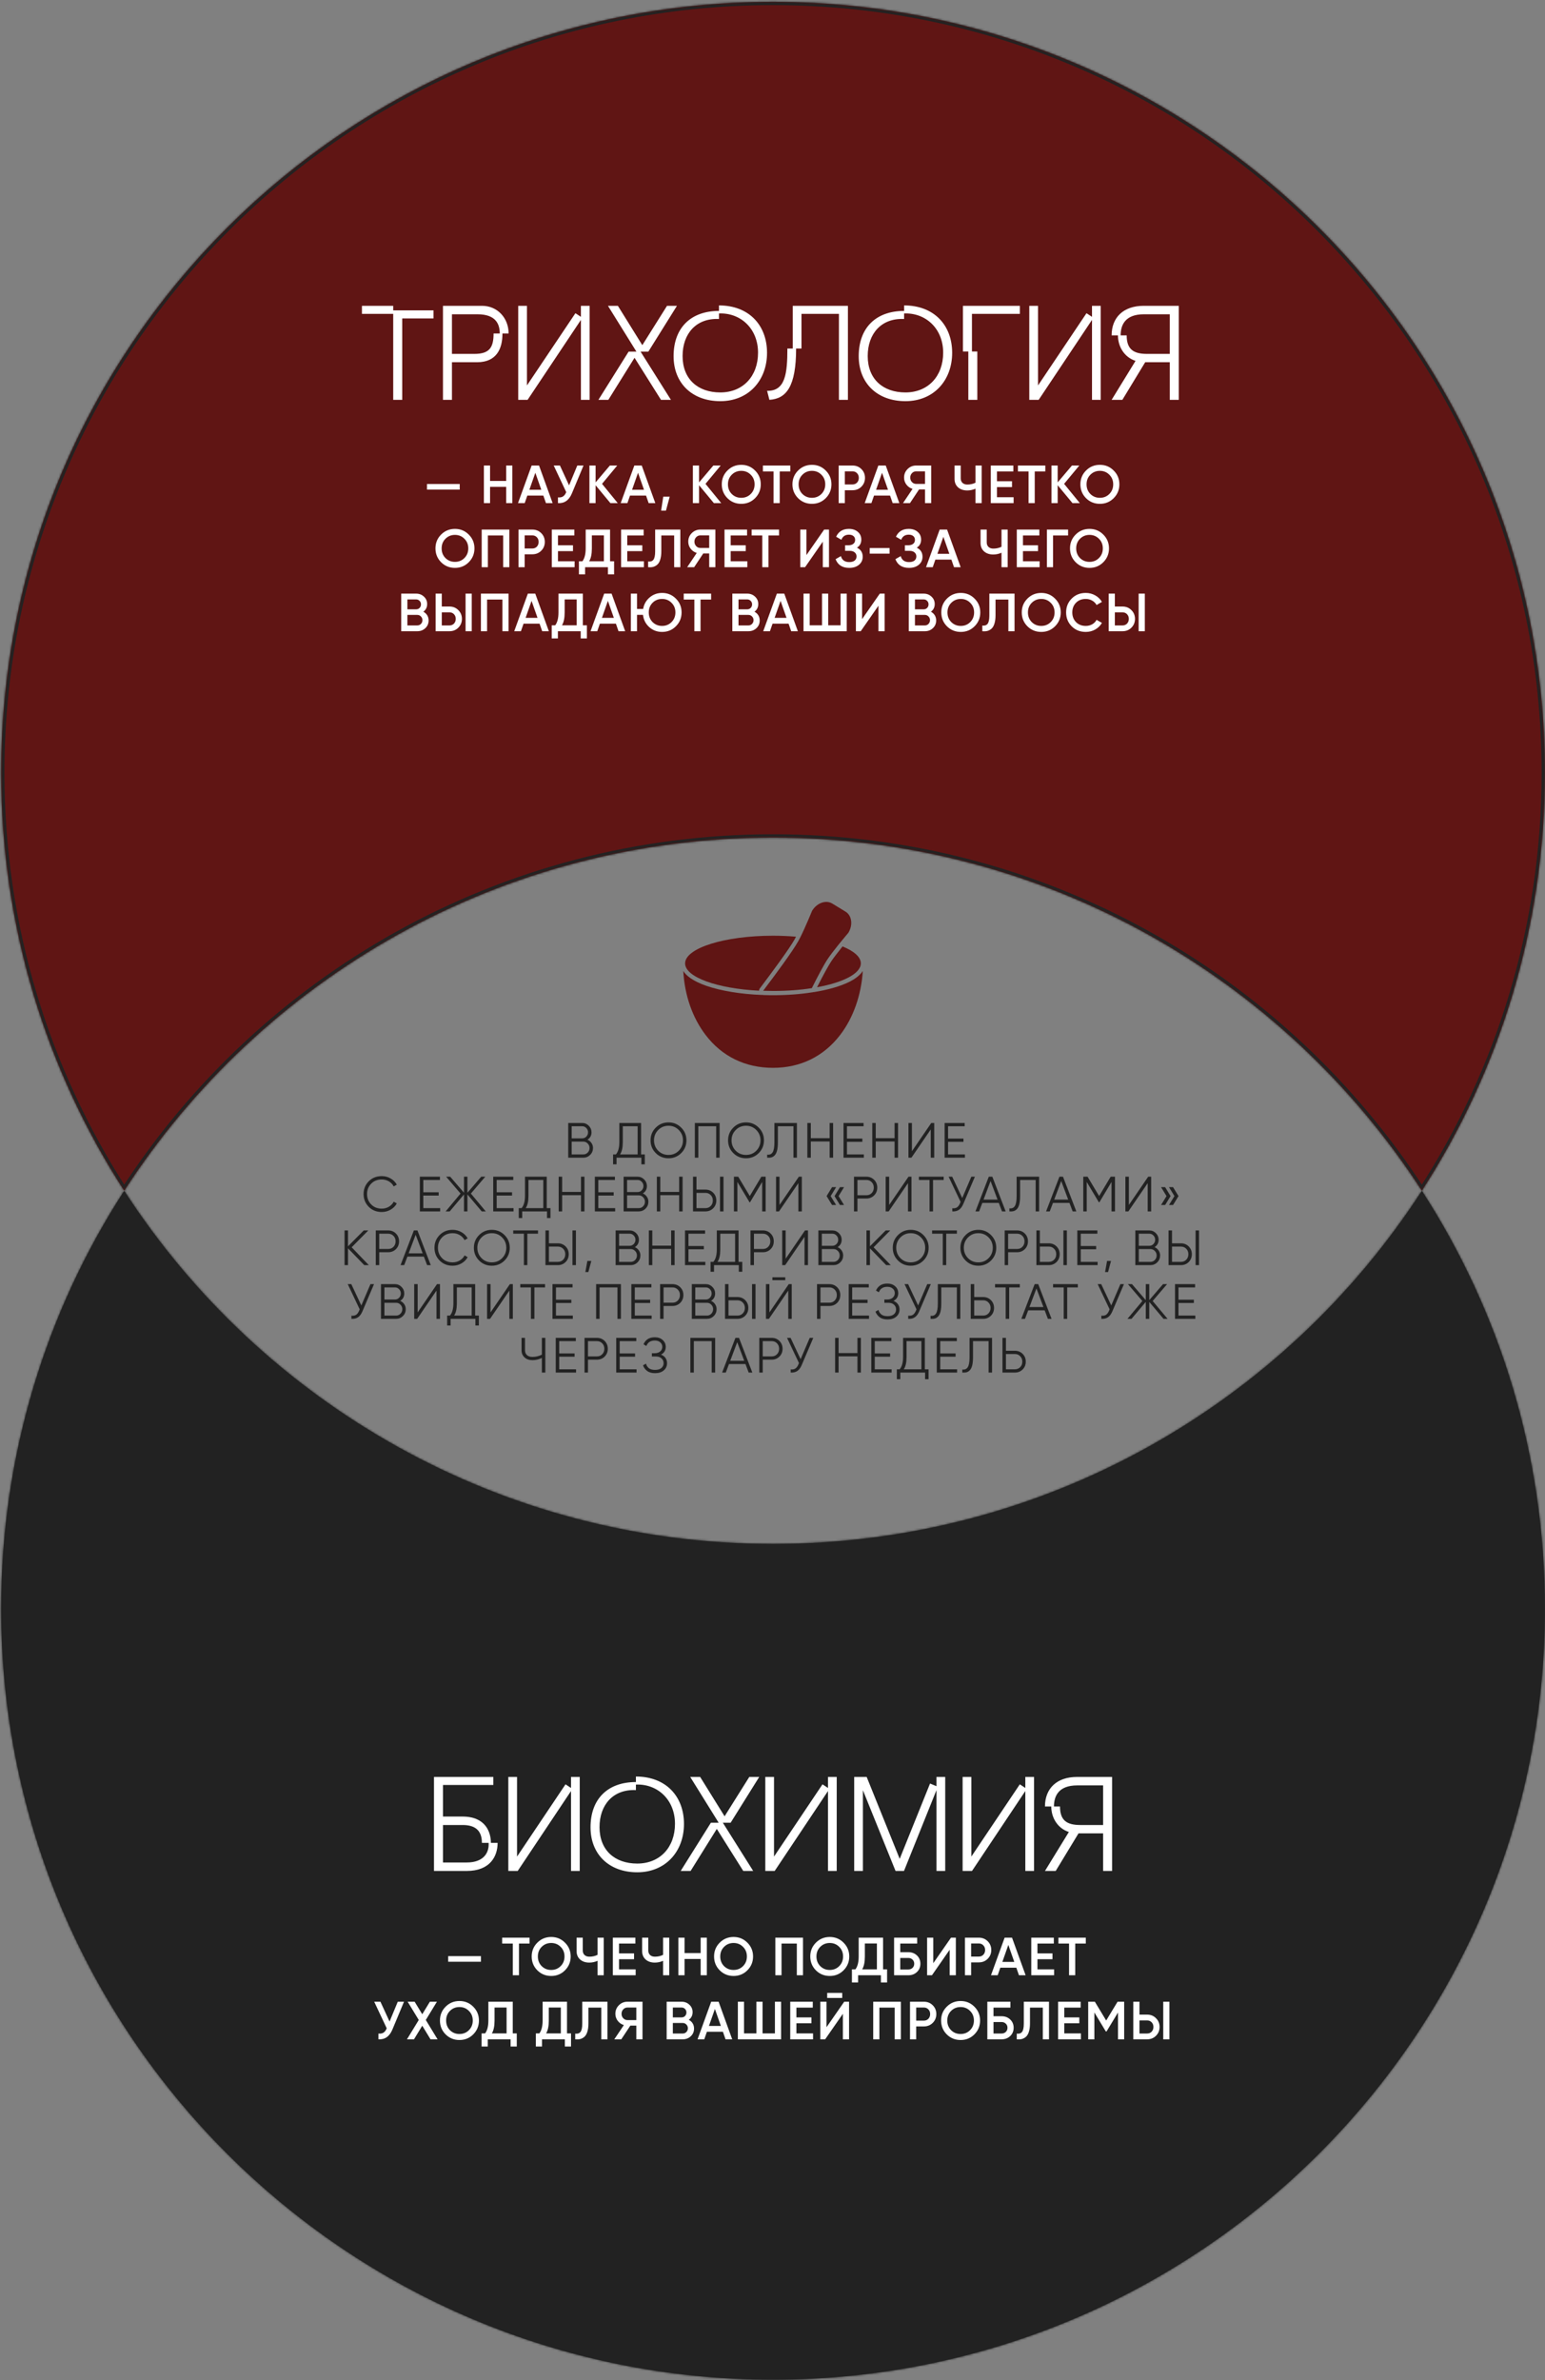 <?xml version="1.0" encoding="UTF-8"?> <svg xmlns="http://www.w3.org/2000/svg" width="748" height="1152" viewBox="0 0 748 1152" fill="none"><rect x="0" y="0" width="748" height="1152" fill="#808080" stroke="none"/><mask id="path-1-inside-1_901_2325" fill="white"><path fill-rule="evenodd" clip-rule="evenodd" d="M60.127 576.324C126.676 679.178 242.504 747.259 374.256 747.259C506.008 747.259 621.836 679.178 688.385 576.324C726.09 634.599 747.977 704.037 747.977 778.579C747.977 984.686 580.656 1151.77 374.256 1151.77C167.856 1151.77 0.535 984.686 0.535 778.579C0.535 704.037 22.421 634.599 60.127 576.324Z"></path></mask><path fill-rule="evenodd" clip-rule="evenodd" d="M60.127 576.324C126.676 679.178 242.504 747.259 374.256 747.259C506.008 747.259 621.836 679.178 688.385 576.324C726.09 634.599 747.977 704.037 747.977 778.579C747.977 984.686 580.656 1151.77 374.256 1151.77C167.856 1151.77 0.535 984.686 0.535 778.579C0.535 704.037 22.421 634.599 60.127 576.324Z" fill="#222222"></path><path d="M60.127 576.324L61.469 575.456L60.127 573.382L58.785 575.456L60.127 576.324ZM688.385 576.324L689.727 575.456L688.385 573.382L687.043 575.456L688.385 576.324ZM374.256 745.661C243.068 745.661 127.735 677.873 61.469 575.456L58.785 577.193C125.616 680.483 241.94 748.857 374.256 748.857L374.256 745.661ZM687.043 575.456C620.776 677.873 505.444 745.661 374.256 745.661L374.256 748.857C506.572 748.857 622.896 680.483 689.727 577.193L687.043 575.456ZM687.043 577.193C724.586 635.217 746.378 704.354 746.378 778.579L749.575 778.579C749.575 703.72 727.595 633.982 689.727 575.456L687.043 577.193ZM746.378 778.579C746.378 983.801 579.775 1150.17 374.256 1150.17L374.256 1153.37C581.537 1153.37 749.575 985.571 749.575 778.579L746.378 778.579ZM374.256 1150.17C168.736 1150.17 2.134 983.801 2.134 778.579L-1.063 778.579C-1.063 985.571 166.975 1153.37 374.256 1153.37L374.256 1150.17ZM2.134 778.579C2.134 704.354 23.926 635.217 61.469 577.193L58.785 575.456C20.917 633.982 -1.063 703.72 -1.063 778.579L2.134 778.579Z" fill="#222222" mask="url(#path-1-inside-1_901_2325)"></path><mask id="path-3-inside-2_901_2325" fill="white"><path fill-rule="evenodd" clip-rule="evenodd" d="M688.385 576.324C621.836 473.47 506.008 405.389 374.256 405.389C242.504 405.389 126.676 473.47 60.127 576.323C22.421 518.048 0.535 448.611 0.535 374.069C0.535 167.962 167.856 0.879 374.256 0.879C580.656 0.879 747.977 167.962 747.977 374.069C747.977 448.611 726.09 518.049 688.385 576.324Z"></path></mask><path fill-rule="evenodd" clip-rule="evenodd" d="M688.385 576.324C621.836 473.47 506.008 405.389 374.256 405.389C242.504 405.389 126.676 473.47 60.127 576.323C22.421 518.048 0.535 448.611 0.535 374.069C0.535 167.962 167.856 0.879 374.256 0.879C580.656 0.879 747.977 167.962 747.977 374.069C747.977 448.611 726.09 518.049 688.385 576.324Z" fill="#601514"></path><path d="M688.385 576.324L687.043 577.192L688.385 579.266L689.727 577.192L688.385 576.324ZM60.127 576.323L58.785 577.192L60.127 579.266L61.469 577.192L60.127 576.323ZM374.256 406.987C505.444 406.987 620.777 474.775 687.043 577.192L689.727 575.455C622.896 472.165 506.572 403.79 374.256 403.79L374.256 406.987ZM61.469 577.192C127.735 474.774 243.068 406.987 374.256 406.987L374.256 403.79C241.94 403.79 125.616 472.165 58.785 575.455L61.469 577.192ZM61.469 575.455C23.925 517.431 2.134 448.293 2.134 374.069L-1.063 374.069C-1.063 448.928 20.917 518.666 58.785 577.192L61.469 575.455ZM2.134 374.069C2.134 168.847 168.736 2.477 374.256 2.477L374.256 -0.72C166.975 -0.72 -1.063 167.077 -1.063 374.069L2.134 374.069ZM374.256 2.477C579.775 2.477 746.378 168.847 746.378 374.069L749.575 374.069C749.575 167.077 581.537 -0.72 374.256 -0.72L374.256 2.477ZM746.378 374.069C746.378 448.293 724.586 517.431 687.043 575.455L689.727 577.192C727.595 518.666 749.575 448.928 749.575 374.069L746.378 374.069Z" fill="#222222" mask="url(#path-3-inside-2_901_2325)"></path><path d="M206.712 236.964V234.26L222.572 234.26V236.964L206.712 236.964ZM245.062 225.316H248.052L248.052 243.516H245.062L245.062 235.638L237.262 235.638L237.262 243.516H234.272L234.272 225.316H237.262V232.778L245.062 232.778V225.316ZM264.326 243.516L263.052 239.85H255.304L254.03 243.516H250.78L257.384 225.316H260.972L267.55 243.516H264.326ZM256.292 237.042H262.064L259.178 228.826L256.292 237.042ZM279.49 225.316H282.506L276.864 238.836C275.477 242.146 273.232 243.706 270.13 243.516L270.13 240.734C271.152 240.838 271.976 240.682 272.6 240.266C273.241 239.85 273.752 239.156 274.134 238.186L268.076 225.316H271.092L275.512 234.91L279.49 225.316ZM299.09 243.516H295.528L288.352 234.858L288.352 243.516H285.362L285.362 225.316H288.352V233.48L295.268 225.316H298.83L291.472 234.182L299.09 243.516ZM314.045 243.516L312.771 239.85L305.023 239.85L303.749 243.516H300.499L307.103 225.316H310.691L317.269 243.516H314.045ZM306.011 237.042L311.783 237.042L308.897 228.826L306.011 237.042ZM324.231 240.396L322.411 247.156H320.071L321.111 240.396H324.231ZM349.182 243.516H345.62L338.444 234.858V243.516H335.454V225.316H338.444V233.48L345.36 225.316H348.922L341.564 234.182L349.182 243.516ZM365.562 241.124C363.742 242.944 361.514 243.854 358.88 243.854C356.245 243.854 354.009 242.944 352.172 241.124C350.352 239.286 349.442 237.05 349.442 234.416C349.442 231.781 350.352 229.554 352.172 227.734C354.009 225.896 356.245 224.978 358.88 224.978C361.514 224.978 363.742 225.896 365.562 227.734C367.399 229.554 368.318 231.781 368.318 234.416C368.318 237.05 367.399 239.286 365.562 241.124ZM354.278 239.096C355.526 240.326 357.06 240.942 358.88 240.942C360.7 240.942 362.225 240.326 363.456 239.096C364.704 237.848 365.328 236.288 365.328 234.416C365.328 232.544 364.704 230.992 363.456 229.762C362.225 228.514 360.7 227.89 358.88 227.89C357.06 227.89 355.526 228.514 354.278 229.762C353.047 230.992 352.432 232.544 352.432 234.416C352.432 236.288 353.047 237.848 354.278 239.096ZM382.614 225.316V228.176H377.492V243.516H374.502V228.176L369.354 228.176V225.316L382.614 225.316ZM399.774 241.124C397.954 242.944 395.727 243.854 393.092 243.854C390.457 243.854 388.221 242.944 386.384 241.124C384.564 239.286 383.654 237.05 383.654 234.416C383.654 231.781 384.564 229.554 386.384 227.734C388.221 225.896 390.457 224.978 393.092 224.978C395.727 224.978 397.954 225.896 399.774 227.734C401.611 229.554 402.53 231.781 402.53 234.416C402.53 237.05 401.611 239.286 399.774 241.124ZM388.49 239.096C389.738 240.326 391.272 240.942 393.092 240.942C394.912 240.942 396.437 240.326 397.668 239.096C398.916 237.848 399.54 236.288 399.54 234.416C399.54 232.544 398.916 230.992 397.668 229.762C396.437 228.514 394.912 227.89 393.092 227.89C391.272 227.89 389.738 228.514 388.49 229.762C387.259 230.992 386.644 232.544 386.644 234.416C386.644 236.288 387.259 237.848 388.49 239.096ZM412.745 225.316C414.461 225.316 415.891 225.888 417.035 227.032C418.197 228.176 418.777 229.597 418.777 231.296C418.777 232.977 418.197 234.398 417.035 235.56C415.891 236.704 414.461 237.276 412.745 237.276H409.027V243.516H406.037V225.316H412.745ZM412.745 234.468C413.629 234.468 414.357 234.173 414.929 233.584C415.501 232.977 415.787 232.214 415.787 231.296C415.787 230.377 415.501 229.623 414.929 229.034C414.357 228.427 413.629 228.124 412.745 228.124H409.027V234.468H412.745ZM432.181 243.516L430.907 239.85H423.159L421.885 243.516H418.635L425.239 225.316H428.827L435.405 243.516H432.181ZM424.147 237.042H429.919L427.033 228.826L424.147 237.042ZM450.827 225.316L450.827 243.516H447.837L447.837 236.886H444.951L440.557 243.516L437.177 243.516L441.805 236.626C440.609 236.262 439.621 235.577 438.841 234.572C438.078 233.549 437.697 232.414 437.697 231.166C437.697 229.536 438.26 228.158 439.387 227.032C440.531 225.888 441.918 225.316 443.547 225.316H450.827ZM443.547 234.208H447.837V228.124H443.547C442.75 228.124 442.074 228.418 441.519 229.008C440.964 229.597 440.687 230.316 440.687 231.166C440.687 232.015 440.964 232.734 441.519 233.324C442.074 233.913 442.75 234.208 443.547 234.208ZM472.278 225.316H475.268L475.268 243.516H472.278L472.278 236.522C471.013 237.094 469.678 237.38 468.274 237.38C466.454 237.38 464.972 236.877 463.828 235.872C462.702 234.849 462.138 233.497 462.138 231.816V225.316H465.128V231.504C465.128 232.44 465.414 233.176 465.986 233.714C466.558 234.251 467.338 234.52 468.326 234.52C469.765 234.52 471.082 234.225 472.278 233.636V225.316ZM482.675 240.656H490.735V243.516L479.685 243.516L479.685 225.316L490.605 225.316V228.176H482.675V232.908H489.955V235.742H482.675L482.675 240.656ZM506.082 225.316V228.176L500.96 228.176L500.96 243.516H497.97L497.97 228.176H492.822V225.316L506.082 225.316ZM522.801 243.516H519.239L512.063 234.858V243.516H509.073L509.073 225.316H512.063V233.48L518.979 225.316H522.541L515.183 234.182L522.801 243.516ZM539.181 241.124C537.361 242.944 535.133 243.854 532.499 243.854C529.864 243.854 527.628 242.944 525.791 241.124C523.971 239.286 523.061 237.05 523.061 234.416C523.061 231.781 523.971 229.554 525.791 227.734C527.628 225.896 529.864 224.978 532.499 224.978C535.133 224.978 537.361 225.896 539.181 227.734C541.018 229.554 541.937 231.781 541.937 234.416C541.937 237.05 541.018 239.286 539.181 241.124ZM527.897 239.096C529.145 240.326 530.679 240.942 532.499 240.942C534.319 240.942 535.844 240.326 537.075 239.096C538.323 237.848 538.947 236.288 538.947 234.416C538.947 232.544 538.323 230.992 537.075 229.762C535.844 228.514 534.319 227.89 532.499 227.89C530.679 227.89 529.145 228.514 527.897 229.762C526.666 230.992 526.051 232.544 526.051 234.416C526.051 236.288 526.666 237.848 527.897 239.096ZM226.945 272.124C225.125 273.944 222.898 274.854 220.263 274.854C217.629 274.854 215.393 273.944 213.555 272.124C211.735 270.286 210.825 268.05 210.825 265.416C210.825 262.781 211.735 260.554 213.555 258.734C215.393 256.896 217.629 255.978 220.263 255.978C222.898 255.978 225.125 256.896 226.945 258.734C228.783 260.554 229.701 262.781 229.701 265.416C229.701 268.05 228.783 270.286 226.945 272.124ZM215.661 270.096C216.909 271.326 218.443 271.942 220.263 271.942C222.083 271.942 223.609 271.326 224.839 270.096C226.087 268.848 226.711 267.288 226.711 265.416C226.711 263.544 226.087 261.992 224.839 260.762C223.609 259.514 222.083 258.89 220.263 258.89C218.443 258.89 216.909 259.514 215.661 260.762C214.431 261.992 213.815 263.544 213.815 265.416C213.815 267.288 214.431 268.848 215.661 270.096ZM246.599 256.316L246.599 274.516H243.609L243.609 259.176H236.199L236.199 274.516H233.209L233.209 256.316H246.599ZM257.734 256.316C259.45 256.316 260.88 256.888 262.024 258.032C263.185 259.176 263.766 260.597 263.766 262.296C263.766 263.977 263.185 265.398 262.024 266.56C260.88 267.704 259.45 268.276 257.734 268.276H254.016V274.516H251.026L251.026 256.316H257.734ZM257.734 265.468C258.618 265.468 259.346 265.173 259.918 264.584C260.49 263.977 260.776 263.214 260.776 262.296C260.776 261.377 260.49 260.623 259.918 260.034C259.346 259.427 258.618 259.124 257.734 259.124H254.016L254.016 265.468H257.734ZM270.132 271.656L278.192 271.656V274.516L267.142 274.516L267.142 256.316L278.062 256.316V259.176L270.132 259.176L270.132 263.908L277.412 263.908V266.742L270.132 266.742V271.656ZM295.359 271.656H297.309V278H294.319V274.516H283.269V278H280.279V271.656H281.969C283.026 270.269 283.555 268.18 283.555 265.39L283.555 256.316H295.359L295.359 271.656ZM285.245 271.656H292.369V259.124H286.545L286.545 265.442C286.545 268.146 286.112 270.217 285.245 271.656ZM303.684 271.656H311.744V274.516H300.694L300.694 256.316H311.614L311.614 259.176H303.684V263.908H310.964V266.742H303.684V271.656ZM313.779 274.516V271.76C314.923 271.916 315.772 271.638 316.327 270.928C316.899 270.217 317.185 268.856 317.185 266.846L317.185 256.316H329.379L329.379 274.516H326.389V259.176H320.175V266.794C320.175 268.388 320.002 269.732 319.655 270.824C319.326 271.916 318.849 272.739 318.225 273.294C317.601 273.831 316.925 274.195 316.197 274.386C315.486 274.559 314.68 274.602 313.779 274.516ZM346.347 256.316L346.347 274.516H343.357V267.886H340.471L336.077 274.516H332.697L337.325 267.626C336.129 267.262 335.141 266.577 334.361 265.572C333.599 264.549 333.217 263.414 333.217 262.166C333.217 260.536 333.781 259.158 334.907 258.032C336.051 256.888 337.438 256.316 339.067 256.316H346.347ZM339.067 265.208H343.357V259.124H339.067C338.27 259.124 337.594 259.418 337.039 260.008C336.485 260.597 336.207 261.316 336.207 262.166C336.207 263.015 336.485 263.734 337.039 264.324C337.594 264.913 338.27 265.208 339.067 265.208ZM353.758 271.656H361.818V274.516H350.768L350.768 256.316H361.688L361.688 259.176H353.758V263.908H361.038V266.742H353.758V271.656ZM377.166 256.316L377.166 259.176H372.044V274.516H369.054V259.176L363.906 259.176L363.906 256.316H377.166ZM398.357 274.516V262.166L389.777 274.516H387.437L387.437 256.316H390.427L390.427 268.666L399.007 256.316H401.347L401.347 274.516H398.357ZM414.891 265.078C416.745 265.962 417.673 267.426 417.673 269.472C417.673 271.066 417.066 272.366 415.853 273.372C414.657 274.36 413.088 274.854 411.147 274.854C407.819 274.854 405.617 273.45 404.543 270.642L407.117 269.16C407.654 271.084 408.997 272.046 411.147 272.046C412.291 272.046 413.166 271.803 413.773 271.318C414.379 270.815 414.683 270.148 414.683 269.316C414.683 268.501 414.388 267.851 413.799 267.366C413.227 266.863 412.412 266.612 411.355 266.612H409.145V263.908H410.757C411.779 263.908 412.577 263.674 413.149 263.206C413.721 262.738 414.007 262.114 414.007 261.334C414.007 260.554 413.747 259.938 413.227 259.488C412.707 259.02 411.961 258.786 410.991 258.786C409.188 258.786 407.975 259.609 407.351 261.256L404.803 259.774C405.981 257.243 408.044 255.978 410.991 255.978C412.776 255.978 414.223 256.463 415.333 257.434C416.442 258.387 416.997 259.635 416.997 261.178C416.997 262.894 416.295 264.194 414.891 265.078ZM421.065 267.964V265.26H430.685V267.964H421.065ZM443.847 265.078C445.702 265.962 446.629 267.426 446.629 269.472C446.629 271.066 446.022 272.366 444.809 273.372C443.613 274.36 442.044 274.854 440.103 274.854C436.775 274.854 434.574 273.45 433.499 270.642L436.073 269.16C436.61 271.084 437.954 272.046 440.103 272.046C441.247 272.046 442.122 271.803 442.729 271.318C443.336 270.815 443.639 270.148 443.639 269.316C443.639 268.501 443.344 267.851 442.755 267.366C442.183 266.863 441.368 266.612 440.311 266.612H438.101V263.908H439.713C440.736 263.908 441.533 263.674 442.105 263.206C442.677 262.738 442.963 262.114 442.963 261.334C442.963 260.554 442.703 259.938 442.183 259.488C441.663 259.02 440.918 258.786 439.947 258.786C438.144 258.786 436.931 259.609 436.307 261.256L433.759 259.774C434.938 257.243 437 255.978 439.947 255.978C441.732 255.978 443.18 256.463 444.289 257.434C445.398 258.387 445.953 259.635 445.953 261.178C445.953 262.894 445.251 264.194 443.847 265.078ZM461.877 274.516L460.603 270.85H452.855L451.581 274.516H448.331L454.935 256.316H458.523L465.101 274.516H461.877ZM453.843 268.042H459.615L456.729 259.826L453.843 268.042ZM484.869 256.316H487.859L487.859 274.516H484.869V267.522C483.603 268.094 482.269 268.38 480.865 268.38C479.045 268.38 477.563 267.877 476.419 266.872C475.292 265.849 474.729 264.497 474.729 262.816V256.316H477.719V262.504C477.719 263.44 478.005 264.176 478.577 264.714C479.149 265.251 479.929 265.52 480.917 265.52C482.355 265.52 483.673 265.225 484.869 264.636L484.869 256.316ZM495.265 271.656H503.325V274.516H492.275L492.275 256.316H503.195V259.176H495.265L495.265 263.908H502.545V266.742H495.265V271.656ZM517.113 256.316V259.176H509.833L509.833 274.516H506.843L506.843 256.316H517.113ZM534.157 272.124C532.337 273.944 530.109 274.854 527.475 274.854C524.84 274.854 522.604 273.944 520.767 272.124C518.947 270.286 518.037 268.05 518.037 265.416C518.037 262.781 518.947 260.554 520.767 258.734C522.604 256.896 524.84 255.978 527.475 255.978C530.109 255.978 532.337 256.896 534.157 258.734C535.994 260.554 536.913 262.781 536.913 265.416C536.913 268.05 535.994 270.286 534.157 272.124ZM522.873 270.096C524.121 271.326 525.655 271.942 527.475 271.942C529.295 271.942 530.82 271.326 532.051 270.096C533.299 268.848 533.923 267.288 533.923 265.416C533.923 263.544 533.299 261.992 532.051 260.762C530.82 259.514 529.295 258.89 527.475 258.89C525.655 258.89 524.121 259.514 522.873 260.762C521.642 261.992 521.027 263.544 521.027 265.416C521.027 267.288 521.642 268.848 522.873 270.096ZM204.959 296.078C205.756 296.494 206.38 297.066 206.831 297.794C207.282 298.522 207.507 299.362 207.507 300.316C207.507 301.806 206.978 303.046 205.921 304.034C204.864 305.022 203.572 305.516 202.047 305.516H194.247L194.247 287.316H201.475C202.966 287.316 204.222 287.801 205.245 288.772C206.285 289.725 206.805 290.921 206.805 292.36C206.805 293.937 206.19 295.176 204.959 296.078ZM201.475 290.124H197.237L197.237 294.908H201.475C202.134 294.908 202.688 294.682 203.139 294.232C203.59 293.764 203.815 293.192 203.815 292.516C203.815 291.84 203.59 291.276 203.139 290.826C202.688 290.358 202.134 290.124 201.475 290.124ZM202.047 302.708C202.74 302.708 203.321 302.465 203.789 301.98C204.274 301.477 204.517 300.87 204.517 300.16C204.517 299.449 204.274 298.851 203.789 298.366C203.321 297.863 202.74 297.612 202.047 297.612H197.237V302.708H202.047ZM210.896 305.516L210.896 287.316H213.886L213.886 293.556H217.604C219.32 293.556 220.75 294.136 221.894 295.298C223.055 296.442 223.636 297.854 223.636 299.536C223.636 301.217 223.055 302.638 221.894 303.8C220.75 304.944 219.32 305.516 217.604 305.516H210.896ZM225.404 305.516L225.404 287.316L228.394 287.316L228.394 305.516H225.404ZM213.886 302.708H217.604C218.488 302.708 219.216 302.413 219.788 301.824C220.36 301.217 220.646 300.454 220.646 299.536C220.646 298.617 220.36 297.863 219.788 297.274C219.216 296.667 218.488 296.364 217.604 296.364H213.886V302.708ZM246.216 287.316L246.216 305.516H243.226L243.226 290.176H235.816L235.816 305.516H232.826L232.826 287.316H246.216ZM262.5 305.516L261.226 301.85H253.478L252.204 305.516H248.954L255.558 287.316H259.146L265.724 305.516H262.5ZM254.466 299.042H260.238L257.352 290.826L254.466 299.042ZM282.187 302.656H284.137V309H281.147V305.516L270.097 305.516V309H267.107V302.656H268.797C269.854 301.269 270.383 299.18 270.383 296.39L270.383 287.316L282.187 287.316L282.187 302.656ZM272.073 302.656L279.197 302.656L279.197 290.124L273.373 290.124L273.373 296.442C273.373 299.146 272.94 301.217 272.073 302.656ZM299.454 305.516L298.18 301.85H290.432L289.158 305.516H285.908L292.512 287.316H296.1L302.678 305.516H299.454ZM291.42 299.042H297.192L294.306 290.826L291.42 299.042ZM320.547 286.978C323.182 286.978 325.409 287.896 327.229 289.734C329.067 291.554 329.985 293.781 329.985 296.416C329.985 299.05 329.067 301.286 327.229 303.124C325.409 304.944 323.182 305.854 320.547 305.854C318.138 305.854 316.058 305.074 314.307 303.514C312.574 301.936 311.569 299.96 311.291 297.586H308.405V305.516H305.415L305.415 287.316H308.405L308.405 294.726H311.369C311.751 292.49 312.791 290.644 314.489 289.188C316.205 287.714 318.225 286.978 320.547 286.978ZM315.945 301.096C317.193 302.326 318.727 302.942 320.547 302.942C322.367 302.942 323.893 302.326 325.123 301.096C326.371 299.848 326.995 298.288 326.995 296.416C326.995 294.544 326.371 292.992 325.123 291.762C323.893 290.514 322.367 289.89 320.547 289.89C318.71 289.89 317.176 290.505 315.945 291.736C314.715 292.966 314.099 294.526 314.099 296.416C314.099 298.288 314.715 299.848 315.945 301.096ZM344.279 287.316V290.176H339.157L339.157 305.516H336.167L336.167 290.176H331.019V287.316H344.279ZM365.262 296.078C366.059 296.494 366.683 297.066 367.134 297.794C367.585 298.522 367.81 299.362 367.81 300.316C367.81 301.806 367.281 303.046 366.224 304.034C365.167 305.022 363.875 305.516 362.35 305.516H354.55L354.55 287.316H361.778C363.269 287.316 364.525 287.801 365.548 288.772C366.588 289.725 367.108 290.921 367.108 292.36C367.108 293.937 366.493 295.176 365.262 296.078ZM361.778 290.124H357.54L357.54 294.908H361.778C362.437 294.908 362.991 294.682 363.442 294.232C363.893 293.764 364.118 293.192 364.118 292.516C364.118 291.84 363.893 291.276 363.442 290.826C362.991 290.358 362.437 290.124 361.778 290.124ZM362.35 302.708C363.043 302.708 363.624 302.465 364.092 301.98C364.577 301.477 364.82 300.87 364.82 300.16C364.82 299.449 364.577 298.851 364.092 298.366C363.624 297.863 363.043 297.612 362.35 297.612H357.54V302.708H362.35ZM383.055 305.516L381.781 301.85H374.033L372.759 305.516H369.509L376.113 287.316H379.701L386.279 305.516H383.055ZM375.021 299.042H380.793L377.907 290.826L375.021 299.042ZM406.956 287.316H409.946L409.946 305.516L389.016 305.516L389.016 287.316H392.006L392.006 302.656H397.986L397.986 287.316H400.976L400.976 302.656H406.956L406.956 287.316ZM425.294 305.516V293.166L416.714 305.516H414.374L414.374 287.316H417.364L417.364 299.666L425.944 287.316H428.284L428.284 305.516H425.294ZM450.691 296.078C451.489 296.494 452.113 297.066 452.563 297.794C453.014 298.522 453.239 299.362 453.239 300.316C453.239 301.806 452.711 303.046 451.653 304.034C450.596 305.022 449.305 305.516 447.779 305.516H439.979L439.979 287.316H447.207C448.698 287.316 449.955 287.801 450.977 288.772C452.017 289.725 452.537 290.921 452.537 292.36C452.537 293.937 451.922 295.176 450.691 296.078ZM447.207 290.124H442.969V294.908H447.207C447.866 294.908 448.421 294.682 448.871 294.232C449.322 293.764 449.547 293.192 449.547 292.516C449.547 291.84 449.322 291.276 448.871 290.826C448.421 290.358 447.866 290.124 447.207 290.124ZM447.779 302.708C448.473 302.708 449.053 302.465 449.521 301.98C450.007 301.477 450.249 300.87 450.249 300.16C450.249 299.449 450.007 298.851 449.521 298.366C449.053 297.863 448.473 297.612 447.779 297.612H442.969V302.708H447.779ZM471.839 303.124C470.019 304.944 467.791 305.854 465.157 305.854C462.522 305.854 460.286 304.944 458.449 303.124C456.629 301.286 455.719 299.05 455.719 296.416C455.719 293.781 456.629 291.554 458.449 289.734C460.286 287.896 462.522 286.978 465.157 286.978C467.791 286.978 470.019 287.896 471.839 289.734C473.676 291.554 474.595 293.781 474.595 296.416C474.595 299.05 473.676 301.286 471.839 303.124ZM460.555 301.096C461.803 302.326 463.337 302.942 465.157 302.942C466.977 302.942 468.502 302.326 469.733 301.096C470.981 299.848 471.605 298.288 471.605 296.416C471.605 294.544 470.981 292.992 469.733 291.762C468.502 290.514 466.977 289.89 465.157 289.89C463.337 289.89 461.803 290.514 460.555 291.762C459.324 292.992 458.709 294.544 458.709 296.416C458.709 298.288 459.324 299.848 460.555 301.096ZM475.579 305.516V302.76C476.723 302.916 477.572 302.638 478.127 301.928C478.699 301.217 478.985 299.856 478.985 297.846L478.985 287.316L491.179 287.316L491.179 305.516H488.189V290.176L481.975 290.176V297.794C481.975 299.388 481.802 300.732 481.455 301.824C481.126 302.916 480.649 303.739 480.025 304.294C479.401 304.831 478.725 305.195 477.997 305.386C477.286 305.559 476.48 305.602 475.579 305.516ZM510.799 303.124C508.979 304.944 506.752 305.854 504.117 305.854C501.482 305.854 499.246 304.944 497.409 303.124C495.589 301.286 494.679 299.05 494.679 296.416C494.679 293.781 495.589 291.554 497.409 289.734C499.246 287.896 501.482 286.978 504.117 286.978C506.752 286.978 508.979 287.896 510.799 289.734C512.636 291.554 513.555 293.781 513.555 296.416C513.555 299.05 512.636 301.286 510.799 303.124ZM499.515 301.096C500.763 302.326 502.297 302.942 504.117 302.942C505.937 302.942 507.462 302.326 508.693 301.096C509.941 299.848 510.565 298.288 510.565 296.416C510.565 294.544 509.941 292.992 508.693 291.762C507.462 290.514 505.937 289.89 504.117 289.89C502.297 289.89 500.763 290.514 499.515 291.762C498.284 292.992 497.669 294.544 497.669 296.416C497.669 298.288 498.284 299.848 499.515 301.096ZM525.668 305.854C522.93 305.854 520.659 304.952 518.856 303.15C517.054 301.33 516.152 299.085 516.152 296.416C516.152 293.746 517.054 291.51 518.856 289.708C520.659 287.888 522.93 286.978 525.668 286.978C527.315 286.978 528.832 287.368 530.218 288.148C531.622 288.928 532.714 289.985 533.494 291.32L530.894 292.828C530.409 291.926 529.698 291.216 528.762 290.696C527.844 290.158 526.812 289.89 525.668 289.89C523.727 289.89 522.15 290.505 520.936 291.736C519.74 292.966 519.142 294.526 519.142 296.416C519.142 298.305 519.74 299.865 520.936 301.096C522.15 302.326 523.727 302.942 525.668 302.942C526.812 302.942 527.852 302.682 528.788 302.162C529.724 301.624 530.426 300.905 530.894 300.004L533.494 301.486C532.732 302.82 531.648 303.886 530.244 304.684C528.858 305.464 527.332 305.854 525.668 305.854ZM536.758 305.516L536.758 287.316L539.748 287.316L539.748 293.556L543.466 293.556C545.182 293.556 546.612 294.136 547.756 295.298C548.918 296.442 549.498 297.854 549.498 299.536C549.498 301.217 548.918 302.638 547.756 303.8C546.612 304.944 545.182 305.516 543.466 305.516L536.758 305.516ZM551.266 305.516L551.266 287.316H554.256L554.256 305.516H551.266ZM539.748 302.708L543.466 302.708C544.35 302.708 545.078 302.413 545.65 301.824C546.222 301.217 546.508 300.454 546.508 299.536C546.508 298.617 546.222 297.863 545.65 297.274C545.078 296.667 544.35 296.364 543.466 296.364L539.748 296.364V302.708Z" fill="white"></path><path d="M216.984 949.479V946.775H232.844V949.479H216.984ZM256.374 937.831V940.691H251.252L251.252 956.031H248.262L248.262 940.691L243.114 940.691V937.831L256.374 937.831ZM273.534 953.639C271.714 955.459 269.487 956.369 266.852 956.369C264.218 956.369 261.982 955.459 260.144 953.639C258.324 951.802 257.414 949.566 257.414 946.931C257.414 944.297 258.324 942.069 260.144 940.249C261.982 938.412 264.218 937.493 266.852 937.493C269.487 937.493 271.714 938.412 273.534 940.249C275.372 942.069 276.29 944.297 276.29 946.931C276.29 949.566 275.372 951.802 273.534 953.639ZM262.25 951.611C263.498 952.842 265.032 953.457 266.852 953.457C268.672 953.457 270.198 952.842 271.428 951.611C272.676 950.363 273.3 948.803 273.3 946.931C273.3 945.059 272.676 943.508 271.428 942.277C270.198 941.029 268.672 940.405 266.852 940.405C265.032 940.405 263.498 941.029 262.25 942.277C261.02 943.508 260.404 945.059 260.404 946.931C260.404 948.803 261.02 950.363 262.25 951.611ZM289.294 937.831H292.284V956.031H289.294V949.037C288.028 949.609 286.694 949.895 285.29 949.895C283.47 949.895 281.988 949.393 280.844 948.387C279.717 947.365 279.154 946.013 279.154 944.331V937.831H282.144V944.019C282.144 944.955 282.43 945.692 283.002 946.229C283.574 946.767 284.354 947.035 285.342 947.035C286.78 947.035 288.098 946.741 289.294 946.151V937.831ZM299.691 953.171H307.751V956.031H296.701V937.831H307.621V940.691H299.691V945.423H306.971V948.257H299.691V953.171ZM321.018 937.831H324.008V956.031H321.018V949.037C319.752 949.609 318.418 949.895 317.014 949.895C315.194 949.895 313.712 949.393 312.568 948.387C311.441 947.365 310.878 946.013 310.878 944.331V937.831L313.868 937.831V944.019C313.868 944.955 314.154 945.692 314.726 946.229C315.298 946.767 316.078 947.035 317.066 947.035C318.504 947.035 319.822 946.741 321.018 946.151V937.831ZM339.215 937.831H342.205V956.031H339.215V948.153H331.415V956.031H328.425V937.831H331.415V945.293H339.215V937.831ZM361.833 953.639C360.013 955.459 357.785 956.369 355.151 956.369C352.516 956.369 350.28 955.459 348.443 953.639C346.623 951.802 345.713 949.566 345.713 946.931C345.713 944.297 346.623 942.069 348.443 940.249C350.28 938.412 352.516 937.493 355.151 937.493C357.785 937.493 360.013 938.412 361.833 940.249C363.67 942.069 364.589 944.297 364.589 946.931C364.589 949.566 363.67 951.802 361.833 953.639ZM350.549 951.611C351.797 952.842 353.331 953.457 355.151 953.457C356.971 953.457 358.496 952.842 359.727 951.611C360.975 950.363 361.599 948.803 361.599 946.931C361.599 945.059 360.975 943.508 359.727 942.277C358.496 941.029 356.971 940.405 355.151 940.405C353.331 940.405 351.797 941.029 350.549 942.277C349.318 943.508 348.703 945.059 348.703 946.931C348.703 948.803 349.318 950.363 350.549 951.611ZM388.766 937.831V956.031H385.776V940.691H378.366V956.031L375.376 956.031V937.831L388.766 937.831ZM408.403 953.639C406.583 955.459 404.356 956.369 401.721 956.369C399.086 956.369 396.85 955.459 395.013 953.639C393.193 951.802 392.283 949.566 392.283 946.931C392.283 944.297 393.193 942.069 395.013 940.249C396.85 938.412 399.086 937.493 401.721 937.493C404.356 937.493 406.583 938.412 408.403 940.249C410.24 942.069 411.159 944.297 411.159 946.931C411.159 949.566 410.24 951.802 408.403 953.639ZM397.119 951.611C398.367 952.842 399.901 953.457 401.721 953.457C403.541 953.457 405.066 952.842 406.297 951.611C407.545 950.363 408.169 948.803 408.169 946.931C408.169 945.059 407.545 943.508 406.297 942.277C405.066 941.029 403.541 940.405 401.721 940.405C399.901 940.405 398.367 941.029 397.119 942.277C395.888 943.508 395.273 945.059 395.273 946.931C395.273 948.803 395.888 950.363 397.119 951.611ZM427.529 953.171H429.479L429.479 959.515H426.489V956.031H415.439V959.515H412.449L412.449 953.171H414.139C415.197 951.785 415.725 949.696 415.725 946.905V937.831H427.529V953.171ZM417.415 953.171H424.539V940.639H418.715V946.957C418.715 949.661 418.282 951.733 417.415 953.171ZM439.754 944.851C441.436 944.851 442.831 945.38 443.94 946.437C445.05 947.495 445.604 948.829 445.604 950.441C445.604 952.053 445.05 953.388 443.94 954.445C442.831 955.503 441.436 956.031 439.754 956.031H432.864L432.864 937.831H444.044V940.691H435.854V944.851H439.754ZM439.754 953.223C440.569 953.223 441.245 952.972 441.782 952.469C442.337 951.949 442.614 951.273 442.614 950.441C442.614 949.609 442.337 948.942 441.782 948.439C441.245 947.919 440.569 947.659 439.754 947.659H435.854V953.223H439.754ZM459.773 956.031L459.773 943.681L451.193 956.031H448.853L448.853 937.831H451.843V950.181L460.423 937.831H462.763L462.763 956.031H459.773ZM473.886 937.831C475.602 937.831 477.032 938.403 478.176 939.547C479.338 940.691 479.918 942.113 479.918 943.811C479.918 945.493 479.338 946.914 478.176 948.075C477.032 949.219 475.602 949.791 473.886 949.791H470.168L470.168 956.031H467.178L467.178 937.831H473.886ZM473.886 946.983C474.77 946.983 475.498 946.689 476.07 946.099C476.642 945.493 476.928 944.73 476.928 943.811C476.928 942.893 476.642 942.139 476.07 941.549C475.498 940.943 474.77 940.639 473.886 940.639H470.168V946.983H473.886ZM493.322 956.031L492.048 952.365H484.3L483.026 956.031H479.776L486.38 937.831H489.968L496.546 956.031H493.322ZM485.288 949.557H491.06L488.174 941.341L485.288 949.557ZM502.273 953.171L510.333 953.171L510.333 956.031L499.283 956.031L499.283 937.831H510.203V940.691H502.273V945.423H509.553V948.257H502.273V953.171ZM525.68 937.831V940.691H520.558V956.031H517.568V940.691H512.42V937.831H525.68ZM192.581 968.831H195.597L189.955 982.351C188.568 985.662 186.323 987.222 183.221 987.031V984.249C184.243 984.353 185.067 984.197 185.691 983.781C186.332 983.365 186.843 982.672 187.225 981.701L181.167 968.831H184.183L188.603 978.425L192.581 968.831ZM211.843 987.031H208.437L204.433 980.453L200.429 987.031H197.023L202.743 977.671L197.361 968.831H200.741L204.433 974.889L208.125 968.831H211.531L206.149 977.671L211.843 987.031ZM229.118 984.639C227.298 986.459 225.071 987.369 222.436 987.369C219.802 987.369 217.566 986.459 215.728 984.639C213.908 982.802 212.998 980.566 212.998 977.931C212.998 975.297 213.908 973.069 215.728 971.249C217.566 969.412 219.802 968.493 222.436 968.493C225.071 968.493 227.298 969.412 229.118 971.249C230.956 973.069 231.874 975.297 231.874 977.931C231.874 980.566 230.956 982.802 229.118 984.639ZM217.834 982.611C219.082 983.842 220.616 984.457 222.436 984.457C224.256 984.457 225.782 983.842 227.012 982.611C228.26 981.363 228.884 979.803 228.884 977.931C228.884 976.059 228.26 974.508 227.012 973.277C225.782 972.029 224.256 971.405 222.436 971.405C220.616 971.405 219.082 972.029 217.834 973.277C216.604 974.508 215.988 976.059 215.988 977.931C215.988 979.803 216.604 981.363 217.834 982.611ZM248.245 984.171H250.195V990.515H247.205V987.031L236.155 987.031V990.515H233.165V984.171H234.855C235.912 982.785 236.441 980.696 236.441 977.905V968.831L248.245 968.831L248.245 984.171ZM238.131 984.171L245.255 984.171L245.255 971.639L239.431 971.639V977.957C239.431 980.661 238.997 982.733 238.131 984.171ZM274.51 984.171H276.46V990.515H273.47V987.031H262.42V990.515H259.43V984.171H261.12C262.177 982.785 262.706 980.696 262.706 977.905V968.831H274.51L274.51 984.171ZM264.396 984.171H271.52L271.52 971.639H265.696V977.957C265.696 980.661 265.262 982.733 264.396 984.171ZM278.49 987.031V984.275C279.634 984.431 280.483 984.154 281.038 983.443C281.61 982.733 281.896 981.372 281.896 979.361V968.831H294.09L294.09 987.031H291.1L291.1 971.691H284.886V979.309C284.886 980.904 284.712 982.247 284.366 983.339C284.036 984.431 283.56 985.255 282.936 985.809C282.312 986.347 281.636 986.711 280.908 986.901C280.197 987.075 279.391 987.118 278.49 987.031ZM311.058 968.831L311.058 987.031H308.068V980.401H305.182L300.788 987.031H297.408L302.036 980.141C300.84 979.777 299.852 979.093 299.072 978.087C298.309 977.065 297.928 975.929 297.928 974.681C297.928 973.052 298.491 971.674 299.618 970.547C300.762 969.403 302.148 968.831 303.778 968.831H311.058ZM303.778 977.723H308.068V971.639H303.778C302.98 971.639 302.304 971.934 301.75 972.523C301.195 973.113 300.918 973.832 300.918 974.681C300.918 975.531 301.195 976.25 301.75 976.839C302.304 977.429 302.98 977.723 303.778 977.723ZM333.471 977.593C334.268 978.009 334.892 978.581 335.343 979.309C335.794 980.037 336.019 980.878 336.019 981.831C336.019 983.322 335.49 984.561 334.433 985.549C333.376 986.537 332.084 987.031 330.559 987.031H322.759L322.759 968.831H329.987C331.478 968.831 332.734 969.317 333.757 970.287C334.797 971.241 335.317 972.437 335.317 973.875C335.317 975.453 334.702 976.692 333.471 977.593ZM329.987 971.639H325.749V976.423H329.987C330.646 976.423 331.2 976.198 331.651 975.747C332.102 975.279 332.327 974.707 332.327 974.031C332.327 973.355 332.102 972.792 331.651 972.341C331.2 971.873 330.646 971.639 329.987 971.639ZM330.559 984.223C331.252 984.223 331.833 983.981 332.301 983.495C332.786 982.993 333.029 982.386 333.029 981.675C333.029 980.965 332.786 980.367 332.301 979.881C331.833 979.379 331.252 979.127 330.559 979.127H325.749L325.749 984.223H330.559ZM351.264 987.031L349.99 983.365H342.242L340.968 987.031H337.718L344.322 968.831H347.91L354.488 987.031H351.264ZM343.23 980.557H349.002L346.116 972.341L343.23 980.557ZM375.165 968.831L378.155 968.831L378.155 987.031L357.225 987.031L357.225 968.831H360.215L360.215 984.171H366.195L366.195 968.831H369.185L369.185 984.171H375.165L375.165 968.831ZM385.573 984.171H393.633V987.031H382.583L382.583 968.831H393.503V971.691H385.573V976.423H392.853V979.257H385.573L385.573 984.171ZM400.479 967.011V964.567H407.759V967.011H400.479ZM408.071 987.031V974.681L399.491 987.031H397.151L397.151 968.831H400.141L400.141 981.181L408.721 968.831H411.061V987.031H408.071ZM436.145 968.831V987.031H433.155V971.691H425.745V987.031H422.755V968.831H436.145ZM447.281 968.831C448.997 968.831 450.427 969.403 451.571 970.547C452.732 971.691 453.313 973.113 453.313 974.811C453.313 976.493 452.732 977.914 451.571 979.075C450.427 980.219 448.997 980.791 447.281 980.791L443.563 980.791V987.031H440.573V968.831L447.281 968.831ZM447.281 977.983C448.165 977.983 448.893 977.689 449.465 977.099C450.037 976.493 450.323 975.73 450.323 974.811C450.323 973.893 450.037 973.139 449.465 972.549C448.893 971.943 448.165 971.639 447.281 971.639L443.563 971.639V977.983L447.281 977.983ZM471.746 984.639C469.926 986.459 467.699 987.369 465.064 987.369C462.429 987.369 460.193 986.459 458.356 984.639C456.536 982.802 455.626 980.566 455.626 977.931C455.626 975.297 456.536 973.069 458.356 971.249C460.193 969.412 462.429 968.493 465.064 968.493C467.699 968.493 469.926 969.412 471.746 971.249C473.583 973.069 474.502 975.297 474.502 977.931C474.502 980.566 473.583 982.802 471.746 984.639ZM460.462 982.611C461.71 983.842 463.244 984.457 465.064 984.457C466.884 984.457 468.409 983.842 469.64 982.611C470.888 981.363 471.512 979.803 471.512 977.931C471.512 976.059 470.888 974.508 469.64 973.277C468.409 972.029 466.884 971.405 465.064 971.405C463.244 971.405 461.71 972.029 460.462 973.277C459.231 974.508 458.616 976.059 458.616 977.931C458.616 979.803 459.231 981.363 460.462 982.611ZM484.9 975.851C486.581 975.851 487.976 976.38 489.086 977.437C490.195 978.495 490.75 979.829 490.75 981.441C490.75 983.053 490.195 984.388 489.086 985.445C487.976 986.503 486.581 987.031 484.9 987.031H478.01V968.831H489.19V971.691H481V975.851H484.9ZM484.9 984.223C485.714 984.223 486.39 983.972 486.928 983.469C487.482 982.949 487.76 982.273 487.76 981.441C487.76 980.609 487.482 979.942 486.928 979.439C486.39 978.919 485.714 978.659 484.9 978.659H481V984.223H484.9ZM492.263 987.031V984.275C493.407 984.431 494.256 984.154 494.811 983.443C495.383 982.733 495.669 981.372 495.669 979.361V968.831H507.863V987.031H504.873V971.691H498.659V979.309C498.659 980.904 498.485 982.247 498.139 983.339C497.809 984.431 497.333 985.255 496.709 985.809C496.085 986.347 495.409 986.711 494.681 986.901C493.97 987.075 493.164 987.118 492.263 987.031ZM515.263 984.171H523.323V987.031H512.273V968.831H523.193V971.691H515.263V976.423H522.543V979.257H515.263V984.171ZM544.26 968.831V987.031H541.27V974.057L535.732 983.209H535.368L529.83 974.031V987.031H526.84V968.831H530.064L535.55 977.931L541.062 968.831H544.26ZM548.669 987.031V968.831H551.659V975.071H555.377C557.093 975.071 558.523 975.652 559.667 976.813C560.828 977.957 561.409 979.37 561.409 981.051C561.409 982.733 560.828 984.154 559.667 985.315C558.523 986.459 557.093 987.031 555.377 987.031H548.669ZM563.177 987.031V968.831H566.167V987.031H563.177ZM551.659 984.223H555.377C556.261 984.223 556.989 983.929 557.561 983.339C558.133 982.733 558.419 981.97 558.419 981.051C558.419 980.133 558.133 979.379 557.561 978.789C556.989 978.183 556.261 977.879 555.377 977.879H551.659V984.223Z" fill="white"></path><path d="M284.411 551.612C285.227 551.964 285.875 552.5 286.355 553.22C286.851 553.924 287.099 554.732 287.099 555.644C287.099 556.94 286.643 558.044 285.731 558.956C284.819 559.868 283.715 560.324 282.419 560.324H275.099V543.524H281.867C283.115 543.524 284.179 543.972 285.059 544.868C285.939 545.748 286.379 546.804 286.379 548.036C286.379 549.604 285.723 550.796 284.411 551.612ZM281.867 545.108H276.779V550.964H281.867C282.651 550.964 283.315 550.684 283.859 550.124C284.419 549.548 284.699 548.852 284.699 548.036C284.699 547.236 284.419 546.548 283.859 545.972C283.315 545.396 282.651 545.108 281.867 545.108ZM282.419 558.74C283.251 558.74 283.955 558.444 284.531 557.852C285.123 557.244 285.419 556.508 285.419 555.644C285.419 554.796 285.123 554.068 284.531 553.46C283.955 552.852 283.251 552.548 282.419 552.548H276.779V558.74H282.419ZM310.382 558.74H312.182V563.54H310.502V560.324H298.502V563.54H296.822V558.74H298.19C299.294 557.444 299.846 555.444 299.846 552.74V543.524H310.382V558.74ZM300.182 558.74H308.702V545.108H301.526V552.788C301.526 555.444 301.078 557.428 300.182 558.74ZM329.814 558.092C328.134 559.772 326.078 560.612 323.646 560.612C321.214 560.612 319.158 559.772 317.478 558.092C315.798 556.396 314.958 554.34 314.958 551.924C314.958 549.508 315.798 547.46 317.478 545.78C319.158 544.084 321.214 543.236 323.646 543.236C326.078 543.236 328.134 544.084 329.814 545.78C331.494 547.46 332.334 549.508 332.334 551.924C332.334 554.34 331.494 556.396 329.814 558.092ZM318.654 556.94C319.998 558.3 321.662 558.98 323.646 558.98C325.63 558.98 327.294 558.3 328.638 556.94C329.982 555.564 330.654 553.892 330.654 551.924C330.654 549.956 329.982 548.292 328.638 546.932C327.294 545.556 325.63 544.868 323.646 544.868C321.662 544.868 319.998 545.556 318.654 546.932C317.31 548.292 316.638 549.956 316.638 551.924C316.638 553.892 317.31 555.564 318.654 556.94ZM348.407 543.524V560.324H346.727V545.108H338.087V560.324H336.407V543.524H348.407ZM367.346 558.092C365.666 559.772 363.61 560.612 361.178 560.612C358.746 560.612 356.69 559.772 355.01 558.092C353.33 556.396 352.49 554.34 352.49 551.924C352.49 549.508 353.33 547.46 355.01 545.78C356.69 544.084 358.746 543.236 361.178 543.236C363.61 543.236 365.666 544.084 367.346 545.78C369.026 547.46 369.866 549.508 369.866 551.924C369.866 554.34 369.026 556.396 367.346 558.092ZM356.186 556.94C357.53 558.3 359.194 558.98 361.178 558.98C363.162 558.98 364.826 558.3 366.17 556.94C367.514 555.564 368.186 553.892 368.186 551.924C368.186 549.956 367.514 548.292 366.17 546.932C364.826 545.556 363.162 544.868 361.178 544.868C359.194 544.868 357.53 545.556 356.186 546.932C354.842 548.292 354.17 549.956 354.17 551.924C354.17 553.892 354.842 555.564 356.186 556.94ZM371.419 560.324V558.836C372.587 558.996 373.459 558.636 374.035 557.756C374.627 556.86 374.923 555.228 374.923 552.86V543.524H385.819V560.324H384.139V545.108H376.603V552.908C376.603 554.428 376.483 555.7 376.243 556.724C376.003 557.748 375.643 558.532 375.163 559.076C374.699 559.604 374.163 559.964 373.555 560.156C372.963 560.332 372.251 560.388 371.419 560.324ZM401.666 543.524H403.346V560.324H401.666V552.476H392.546V560.324L390.866 560.324V543.524H392.546V550.892L401.666 550.892V543.524ZM410.059 558.74H418.219L418.219 560.324H408.379V543.524H418.099V545.108H410.059V551.06H417.499V552.644H410.059V558.74ZM433.105 543.524H434.785L434.785 560.324H433.105L433.105 552.476H423.985L423.985 560.324H422.305L422.305 543.524H423.985V550.892H433.105V543.524ZM450.618 560.324L450.618 546.644L441.258 560.324H439.818L439.818 543.524H441.498V557.204L450.858 543.524H452.298L452.298 560.324H450.618ZM459.01 558.74L467.17 558.74L467.17 560.324L457.33 560.324L457.33 543.524L467.05 543.524V545.108L459.01 545.108V551.06L466.45 551.06V552.644L459.01 552.644V558.74ZM184.831 586.612C182.287 586.612 180.183 585.772 178.519 584.092C176.855 582.412 176.023 580.356 176.023 577.924C176.023 575.492 176.855 573.436 178.519 571.756C180.183 570.076 182.287 569.236 184.831 569.236C186.383 569.236 187.807 569.612 189.103 570.364C190.399 571.1 191.399 572.1 192.103 573.364L190.615 574.228C190.087 573.204 189.303 572.388 188.263 571.78C187.223 571.172 186.079 570.868 184.831 570.868C182.735 570.868 181.023 571.548 179.695 572.908C178.367 574.268 177.703 575.94 177.703 577.924C177.703 579.908 178.367 581.58 179.695 582.94C181.023 584.3 182.735 584.98 184.831 584.98C186.079 584.98 187.223 584.676 188.263 584.068C189.303 583.46 190.087 582.644 190.615 581.62L192.103 582.46C191.415 583.724 190.415 584.732 189.103 585.484C187.807 586.236 186.383 586.612 184.831 586.612ZM204.945 584.74H213.105V586.324H203.265V569.524H212.985V571.108H204.945V577.06H212.385V578.644H204.945V584.74ZM235.192 586.324H233.224L226.312 578.116V586.324H224.632V578.116L217.72 586.324H215.752L222.976 577.684L215.992 569.524H217.96L224.632 577.276V569.524H226.312V577.276L232.984 569.524H234.952L227.968 577.684L235.192 586.324ZM240.463 584.74H248.623V586.324H238.783V569.524H248.503V571.108H240.463V577.06H247.903V578.644H240.463V584.74ZM264.709 584.74H266.509L266.509 589.54H264.829L264.829 586.324L252.829 586.324L252.829 589.54H251.149L251.149 584.74H252.517C253.621 583.444 254.173 581.444 254.173 578.74V569.524L264.709 569.524V584.74ZM254.509 584.74L263.029 584.74V571.108L255.853 571.108V578.788C255.853 581.444 255.405 583.428 254.509 584.74ZM281.279 569.524H282.959V586.324H281.279V578.476H272.159V586.324H270.479V569.524H272.159V576.892H281.279V569.524ZM289.672 584.74H297.832L297.832 586.324H287.992V569.524H297.712V571.108H289.672V577.06H297.112V578.644H289.672V584.74ZM311.23 577.612C312.046 577.964 312.694 578.5 313.174 579.22C313.67 579.924 313.918 580.732 313.918 581.644C313.918 582.94 313.462 584.044 312.55 584.956C311.638 585.868 310.534 586.324 309.238 586.324H301.918L301.918 569.524H308.686C309.934 569.524 310.998 569.972 311.878 570.868C312.758 571.748 313.198 572.804 313.198 574.036C313.198 575.604 312.542 576.796 311.23 577.612ZM308.686 571.108H303.598V576.964H308.686C309.47 576.964 310.134 576.684 310.678 576.124C311.238 575.548 311.518 574.852 311.518 574.036C311.518 573.236 311.238 572.548 310.678 571.972C310.134 571.396 309.47 571.108 308.686 571.108ZM309.238 584.74C310.07 584.74 310.774 584.444 311.35 583.852C311.942 583.244 312.238 582.508 312.238 581.644C312.238 580.796 311.942 580.068 311.35 579.46C310.774 578.852 310.07 578.548 309.238 578.548H303.598V584.74H309.238ZM328.801 569.524H330.481L330.481 586.324H328.801L328.801 578.476L319.681 578.476L319.681 586.324H318.001L318.001 569.524H319.681V576.892L328.801 576.892V569.524ZM335.514 586.324L335.514 569.524H337.194V575.764H341.514C343.018 575.764 344.274 576.268 345.282 577.276C346.29 578.284 346.794 579.54 346.794 581.044C346.794 582.548 346.29 583.804 345.282 584.812C344.274 585.82 343.018 586.324 341.514 586.324H335.514ZM348.594 586.324L348.594 569.524H350.274L350.274 586.324H348.594ZM337.194 584.74H341.514C342.554 584.74 343.41 584.396 344.082 583.708C344.77 583.004 345.114 582.116 345.114 581.044C345.114 579.972 344.77 579.092 344.082 578.404C343.41 577.7 342.554 577.348 341.514 577.348H337.194V584.74ZM370.683 569.524L370.683 586.324H369.003L369.003 572.068L363.123 581.908H362.883L357.003 572.068L357.003 586.324H355.323L355.323 569.524H357.411L363.003 578.884L368.595 569.524H370.683ZM386.518 586.324L386.518 572.644L377.158 586.324H375.718L375.718 569.524H377.398V583.204L386.758 569.524H388.198L388.198 586.324H386.518ZM404.799 574.588L402.159 578.908L404.799 583.228H402.831L400.191 578.908L402.831 574.588H404.799ZM408.639 574.588L405.999 578.908L408.639 583.228H406.671L404.031 578.908L406.671 574.588H408.639ZM419.443 569.524C420.947 569.524 422.203 570.028 423.211 571.036C424.219 572.044 424.723 573.3 424.723 574.804C424.723 576.308 424.219 577.564 423.211 578.572C422.203 579.58 420.947 580.084 419.443 580.084H415.123L415.123 586.324H413.443L413.443 569.524H419.443ZM419.443 578.5C420.483 578.5 421.339 578.156 422.011 577.468C422.699 576.764 423.043 575.876 423.043 574.804C423.043 573.732 422.699 572.852 422.011 572.164C421.339 571.46 420.483 571.108 419.443 571.108H415.123V578.5H419.443ZM439.6 586.324V572.644L430.24 586.324H428.8V569.524H430.48V583.204L439.84 569.524H441.28V586.324H439.6ZM456.872 569.524V571.108H451.712V586.324H450.032V571.108H444.872V569.524H456.872ZM470.265 569.524H471.993L466.401 582.652C465.841 583.996 465.129 584.964 464.265 585.556C463.401 586.148 462.329 586.404 461.049 586.324V584.788C461.945 584.884 462.681 584.756 463.257 584.404C463.849 584.036 464.337 583.404 464.721 582.508L465.057 581.716L459.273 569.524L461.001 569.524L465.849 579.844L470.265 569.524ZM485.115 586.324L483.555 582.196H475.587L474.027 586.324H472.251L478.707 569.524H480.435L486.891 586.324H485.115ZM476.187 580.612H482.955L479.571 571.612L476.187 580.612ZM488.688 586.324V584.836C489.856 584.996 490.728 584.636 491.304 583.756C491.896 582.86 492.192 581.228 492.192 578.86V569.524H503.088V586.324H501.408V571.108H493.872V578.908C493.872 580.428 493.752 581.7 493.512 582.724C493.272 583.748 492.912 584.532 492.432 585.076C491.968 585.604 491.432 585.964 490.824 586.156C490.232 586.332 489.52 586.388 488.688 586.324ZM519.32 586.324L517.76 582.196H509.792L508.232 586.324H506.456L512.912 569.524H514.64L521.096 586.324H519.32ZM510.392 580.612H517.16L513.776 571.612L510.392 580.612ZM539.813 569.524V586.324H538.133V572.068L532.253 581.908H532.013L526.133 572.068V586.324H524.453V569.524L526.541 569.524L532.133 578.884L537.725 569.524H539.813ZM555.648 586.324V572.644L546.288 586.324H544.848V569.524H546.528V583.204L555.888 569.524H557.328V586.324H555.648ZM564.089 574.588L566.729 578.908L564.089 583.228H562.121L564.761 578.908L562.121 574.588H564.089ZM567.929 574.588L570.569 578.908L567.929 583.228H565.961L568.601 578.908L565.961 574.588H567.929ZM178.564 612.324H176.356L168.484 604.188V612.324H166.804L166.804 595.524H168.484L168.484 603.204L176.116 595.524H178.324L170.26 603.684L178.564 612.324ZM187.925 595.524C189.429 595.524 190.685 596.028 191.693 597.036C192.701 598.044 193.205 599.3 193.205 600.804C193.205 602.308 192.701 603.564 191.693 604.572C190.685 605.58 189.429 606.084 187.925 606.084H183.605V612.324H181.925L181.925 595.524H187.925ZM187.925 604.5C188.965 604.5 189.821 604.156 190.493 603.468C191.181 602.764 191.525 601.876 191.525 600.804C191.525 599.732 191.181 598.852 190.493 598.164C189.821 597.46 188.965 597.108 187.925 597.108H183.605L183.605 604.5H187.925ZM206.778 612.324L205.218 608.196L197.25 608.196L195.69 612.324H193.914L200.37 595.524H202.098L208.554 612.324H206.778ZM197.85 606.612H204.618L201.234 597.612L197.85 606.612ZM219.15 612.612C216.606 612.612 214.502 611.772 212.838 610.092C211.174 608.412 210.342 606.356 210.342 603.924C210.342 601.492 211.174 599.436 212.838 597.756C214.502 596.076 216.606 595.236 219.15 595.236C220.702 595.236 222.126 595.612 223.422 596.364C224.718 597.1 225.718 598.1 226.422 599.364L224.934 600.228C224.406 599.204 223.622 598.388 222.582 597.78C221.542 597.172 220.398 596.868 219.15 596.868C217.054 596.868 215.342 597.548 214.014 598.908C212.686 600.268 212.022 601.94 212.022 603.924C212.022 605.908 212.686 607.58 214.014 608.94C215.342 610.3 217.054 610.98 219.15 610.98C220.398 610.98 221.542 610.676 222.582 610.068C223.622 609.46 224.406 608.644 224.934 607.62L226.422 608.46C225.734 609.724 224.734 610.732 223.422 611.484C222.126 612.236 220.702 612.612 219.15 612.612ZM244.281 610.092C242.601 611.772 240.545 612.612 238.113 612.612C235.681 612.612 233.625 611.772 231.945 610.092C230.265 608.396 229.425 606.34 229.425 603.924C229.425 601.508 230.265 599.46 231.945 597.78C233.625 596.084 235.681 595.236 238.113 595.236C240.545 595.236 242.601 596.084 244.281 597.78C245.961 599.46 246.801 601.508 246.801 603.924C246.801 606.34 245.961 608.396 244.281 610.092ZM233.121 608.94C234.465 610.3 236.129 610.98 238.113 610.98C240.097 610.98 241.761 610.3 243.105 608.94C244.449 607.564 245.121 605.892 245.121 603.924C245.121 601.956 244.449 600.292 243.105 598.932C241.761 597.556 240.097 596.868 238.113 596.868C236.129 596.868 234.465 597.556 233.121 598.932C231.777 600.292 231.105 601.956 231.105 603.924C231.105 605.892 231.777 607.564 233.121 608.94ZM260.473 595.524V597.108L255.313 597.108L255.313 612.324H253.633L253.633 597.108H248.473V595.524L260.473 595.524ZM264.074 612.324V595.524H265.754V601.764H270.074C271.578 601.764 272.834 602.268 273.842 603.276C274.85 604.284 275.354 605.54 275.354 607.044C275.354 608.548 274.85 609.804 273.842 610.812C272.834 611.82 271.578 612.324 270.074 612.324H264.074ZM277.154 612.324V595.524H278.834V612.324H277.154ZM265.754 610.74H270.074C271.114 610.74 271.97 610.396 272.642 609.708C273.33 609.004 273.674 608.116 273.674 607.044C273.674 605.972 273.33 605.092 272.642 604.404C271.97 603.7 271.114 603.348 270.074 603.348H265.754V610.74ZM286.283 610.284L284.843 615.684H283.403L284.363 610.284H286.283ZM307.361 603.612C308.177 603.964 308.825 604.5 309.305 605.22C309.801 605.924 310.049 606.732 310.049 607.644C310.049 608.94 309.593 610.044 308.681 610.956C307.769 611.868 306.665 612.324 305.369 612.324H298.049V595.524H304.817C306.065 595.524 307.129 595.972 308.009 596.868C308.889 597.748 309.329 598.804 309.329 600.036C309.329 601.604 308.673 602.796 307.361 603.612ZM304.817 597.108H299.729V602.964H304.817C305.601 602.964 306.265 602.684 306.809 602.124C307.369 601.548 307.649 600.852 307.649 600.036C307.649 599.236 307.369 598.548 306.809 597.972C306.265 597.396 305.601 597.108 304.817 597.108ZM305.369 610.74C306.201 610.74 306.905 610.444 307.481 609.852C308.073 609.244 308.369 608.508 308.369 607.644C308.369 606.796 308.073 606.068 307.481 605.46C306.905 604.852 306.201 604.548 305.369 604.548H299.729V610.74H305.369ZM324.932 595.524H326.612V612.324H324.932V604.476H315.812V612.324H314.132V595.524H315.812V602.892H324.932V595.524ZM333.324 610.74H341.484V612.324H331.644V595.524H341.364V597.108H333.324V603.06H340.764V604.644H333.324V610.74ZM357.571 610.74H359.371V615.54H357.691V612.324H345.691V615.54H344.011V610.74H345.379C346.483 609.444 347.035 607.444 347.035 604.74V595.524H357.571V610.74ZM347.371 610.74H355.891V597.108H348.715V604.788C348.715 607.444 348.267 609.428 347.371 610.74ZM369.341 595.524C370.845 595.524 372.101 596.028 373.109 597.036C374.117 598.044 374.621 599.3 374.621 600.804C374.621 602.308 374.117 603.564 373.109 604.572C372.101 605.58 370.845 606.084 369.341 606.084H365.021V612.324H363.341V595.524H369.341ZM369.341 604.5C370.381 604.5 371.237 604.156 371.909 603.468C372.597 602.764 372.941 601.876 372.941 600.804C372.941 599.732 372.597 598.852 371.909 598.164C371.237 597.46 370.381 597.108 369.341 597.108H365.021V604.5H369.341ZM389.497 612.324V598.644L380.137 612.324H378.697V595.524H380.377V609.204L389.737 595.524L391.177 595.524V612.324H389.497ZM405.522 603.612C406.338 603.964 406.986 604.5 407.466 605.22C407.962 605.924 408.21 606.732 408.21 607.644C408.21 608.94 407.754 610.044 406.842 610.956C405.93 611.868 404.826 612.324 403.53 612.324H396.21V595.524H402.978C404.226 595.524 405.29 595.972 406.17 596.868C407.05 597.748 407.49 598.804 407.49 600.036C407.49 601.604 406.834 602.796 405.522 603.612ZM402.978 597.108H397.89V602.964H402.978C403.762 602.964 404.426 602.684 404.97 602.124C405.53 601.548 405.81 600.852 405.81 600.036C405.81 599.236 405.53 598.548 404.97 597.972C404.426 597.396 403.762 597.108 402.978 597.108ZM403.53 610.74C404.362 610.74 405.066 610.444 405.642 609.852C406.234 609.244 406.53 608.508 406.53 607.644C406.53 606.796 406.234 606.068 405.642 605.46C405.066 604.852 404.362 604.548 403.53 604.548H397.89V610.74H403.53ZM431.253 612.324H429.045L421.173 604.188V612.324H419.493V595.524H421.173V603.204L428.805 595.524H431.013L422.949 603.684L431.253 612.324ZM447.081 610.092C445.401 611.772 443.345 612.612 440.913 612.612C438.481 612.612 436.425 611.772 434.745 610.092C433.065 608.396 432.225 606.34 432.225 603.924C432.225 601.508 433.065 599.46 434.745 597.78C436.425 596.084 438.481 595.236 440.913 595.236C443.345 595.236 445.401 596.084 447.081 597.78C448.761 599.46 449.601 601.508 449.601 603.924C449.601 606.34 448.761 608.396 447.081 610.092ZM435.921 608.94C437.265 610.3 438.929 610.98 440.913 610.98C442.897 610.98 444.561 610.3 445.905 608.94C447.249 607.564 447.921 605.892 447.921 603.924C447.921 601.956 447.249 600.292 445.905 598.932C444.561 597.556 442.897 596.868 440.913 596.868C438.929 596.868 437.265 597.556 435.921 598.932C434.577 600.292 433.905 601.956 433.905 603.924C433.905 605.892 434.577 607.564 435.921 608.94ZM463.273 595.524V597.108L458.113 597.108V612.324H456.433V597.108H451.273V595.524L463.273 595.524ZM479.809 610.092C478.129 611.772 476.073 612.612 473.641 612.612C471.209 612.612 469.153 611.772 467.473 610.092C465.793 608.396 464.953 606.34 464.953 603.924C464.953 601.508 465.793 599.46 467.473 597.78C469.153 596.084 471.209 595.236 473.641 595.236C476.073 595.236 478.129 596.084 479.809 597.78C481.489 599.46 482.329 601.508 482.329 603.924C482.329 606.34 481.489 608.396 479.809 610.092ZM468.649 608.94C469.993 610.3 471.657 610.98 473.641 610.98C475.625 610.98 477.289 610.3 478.633 608.94C479.977 607.564 480.649 605.892 480.649 603.924C480.649 601.956 479.977 600.292 478.633 598.932C477.289 597.556 475.625 596.868 473.641 596.868C471.657 596.868 469.993 597.556 468.649 598.932C467.305 600.292 466.633 601.956 466.633 603.924C466.633 605.892 467.305 607.564 468.649 608.94ZM492.402 595.524C493.906 595.524 495.162 596.028 496.17 597.036C497.178 598.044 497.682 599.3 497.682 600.804C497.682 602.308 497.178 603.564 496.17 604.572C495.162 605.58 493.906 606.084 492.402 606.084H488.082V612.324H486.402V595.524H492.402ZM492.402 604.5C493.442 604.5 494.298 604.156 494.97 603.468C495.658 602.764 496.002 601.876 496.002 600.804C496.002 599.732 495.658 598.852 494.97 598.164C494.298 597.46 493.442 597.108 492.402 597.108H488.082V604.5H492.402ZM501.758 612.324V595.524H503.438V601.764H507.758C509.262 601.764 510.518 602.268 511.526 603.276C512.534 604.284 513.038 605.54 513.038 607.044C513.038 608.548 512.534 609.804 511.526 610.812C510.518 611.82 509.262 612.324 507.758 612.324H501.758ZM514.838 612.324V595.524H516.518V612.324H514.838ZM503.438 610.74H507.758C508.798 610.74 509.654 610.396 510.326 609.708C511.014 609.004 511.358 608.116 511.358 607.044C511.358 605.972 511.014 605.092 510.326 604.404C509.654 603.7 508.798 603.348 507.758 603.348H503.438V610.74ZM523.248 610.74H531.408V612.324H521.568V595.524L531.288 595.524V597.108L523.248 597.108V603.06L530.688 603.06V604.644L523.248 604.644V610.74ZM537.894 610.284L536.454 615.684H535.014L535.974 610.284H537.894ZM558.972 603.612C559.788 603.964 560.436 604.5 560.916 605.22C561.412 605.924 561.66 606.732 561.66 607.644C561.66 608.94 561.204 610.044 560.292 610.956C559.38 611.868 558.276 612.324 556.98 612.324H549.66V595.524H556.428C557.676 595.524 558.74 595.972 559.62 596.868C560.5 597.748 560.94 598.804 560.94 600.036C560.94 601.604 560.284 602.796 558.972 603.612ZM556.428 597.108H551.34V602.964H556.428C557.212 602.964 557.876 602.684 558.42 602.124C558.98 601.548 559.26 600.852 559.26 600.036C559.26 599.236 558.98 598.548 558.42 597.972C557.876 597.396 557.212 597.108 556.428 597.108ZM556.98 610.74C557.812 610.74 558.516 610.444 559.092 609.852C559.684 609.244 559.98 608.508 559.98 607.644C559.98 606.796 559.684 606.068 559.092 605.46C558.516 604.852 557.812 604.548 556.98 604.548H551.34V610.74H556.98ZM565.743 612.324V595.524H567.423V601.764H571.743C573.247 601.764 574.503 602.268 575.511 603.276C576.519 604.284 577.023 605.54 577.023 607.044C577.023 608.548 576.519 609.804 575.511 610.812C574.503 611.82 573.247 612.324 571.743 612.324H565.743ZM578.823 612.324V595.524H580.503V612.324H578.823ZM567.423 610.74H571.743C572.783 610.74 573.639 610.396 574.311 609.708C574.999 609.004 575.343 608.116 575.343 607.044C575.343 605.972 574.999 605.092 574.311 604.404C573.639 603.7 572.783 603.348 571.743 603.348H567.423V610.74ZM179.349 621.524H181.077L175.485 634.652C174.925 635.996 174.213 636.964 173.349 637.556C172.485 638.148 171.413 638.404 170.133 638.324V636.788C171.029 636.884 171.765 636.756 172.341 636.404C172.933 636.036 173.421 635.404 173.805 634.508L174.141 633.716L168.357 621.524H170.085L174.933 631.844L179.349 621.524ZM193.757 629.612C194.573 629.964 195.221 630.5 195.701 631.22C196.197 631.924 196.445 632.732 196.445 633.644C196.445 634.94 195.989 636.044 195.077 636.956C194.165 637.868 193.061 638.324 191.765 638.324H184.445L184.445 621.524H191.213C192.461 621.524 193.525 621.972 194.405 622.868C195.285 623.748 195.725 624.804 195.725 626.036C195.725 627.604 195.069 628.796 193.757 629.612ZM191.213 623.108H186.125V628.964H191.213C191.997 628.964 192.661 628.684 193.205 628.124C193.765 627.548 194.045 626.852 194.045 626.036C194.045 625.236 193.765 624.548 193.205 623.972C192.661 623.396 191.997 623.108 191.213 623.108ZM191.765 636.74C192.597 636.74 193.301 636.444 193.877 635.852C194.469 635.244 194.765 634.508 194.765 633.644C194.765 632.796 194.469 632.068 193.877 631.46C193.301 630.852 192.597 630.548 191.765 630.548H186.125L186.125 636.74H191.765ZM211.328 638.324L211.328 624.644L201.968 638.324H200.528L200.528 621.524H202.208L202.208 635.204L211.568 621.524H213.008L213.008 638.324H211.328ZM230.04 636.74H231.84V641.54H230.16V638.324H218.16V641.54H216.48V636.74H217.848C218.952 635.444 219.504 633.444 219.504 630.74V621.524H230.04L230.04 636.74ZM219.84 636.74H228.36L228.36 623.108H221.184V630.788C221.184 633.444 220.736 635.428 219.84 636.74ZM246.611 638.324L246.611 624.644L237.251 638.324H235.811L235.811 621.524H237.491L237.491 635.204L246.851 621.524H248.291L248.291 638.324H246.611ZM263.883 621.524V623.108H258.723L258.723 638.324H257.043L257.043 623.108L251.883 623.108L251.883 621.524L263.883 621.524ZM269.164 636.74H277.324V638.324H267.484L267.484 621.524H277.204V623.108H269.164V629.06H276.604L276.604 630.644H269.164V636.74ZM300.611 621.524L300.611 638.324H298.931L298.931 623.108H290.291L290.291 638.324H288.611L288.611 621.524H300.611ZM307.334 636.74H315.494V638.324H305.654L305.654 621.524H315.374V623.108H307.334V629.06H314.774V630.644H307.334L307.334 636.74ZM325.581 621.524C327.085 621.524 328.341 622.028 329.349 623.036C330.357 624.044 330.861 625.3 330.861 626.804C330.861 628.308 330.357 629.564 329.349 630.572C328.341 631.58 327.085 632.084 325.581 632.084H321.261L321.261 638.324H319.581L319.581 621.524H325.581ZM325.581 630.5C326.621 630.5 327.477 630.156 328.149 629.468C328.837 628.764 329.181 627.876 329.181 626.804C329.181 625.732 328.837 624.852 328.149 624.164C327.477 623.46 326.621 623.108 325.581 623.108H321.261V630.5H325.581ZM344.249 629.612C345.065 629.964 345.713 630.5 346.193 631.22C346.689 631.924 346.937 632.732 346.937 633.644C346.937 634.94 346.481 636.044 345.569 636.956C344.657 637.868 343.553 638.324 342.257 638.324H334.937L334.937 621.524H341.705C342.953 621.524 344.017 621.972 344.897 622.868C345.777 623.748 346.217 624.804 346.217 626.036C346.217 627.604 345.561 628.796 344.249 629.612ZM341.705 623.108H336.617V628.964H341.705C342.489 628.964 343.153 628.684 343.697 628.124C344.257 627.548 344.537 626.852 344.537 626.036C344.537 625.236 344.257 624.548 343.697 623.972C343.153 623.396 342.489 623.108 341.705 623.108ZM342.257 636.74C343.089 636.74 343.793 636.444 344.369 635.852C344.961 635.244 345.257 634.508 345.257 633.644C345.257 632.796 344.961 632.068 344.369 631.46C343.793 630.852 343.089 630.548 342.257 630.548H336.617L336.617 636.74H342.257ZM351.02 638.324L351.02 621.524H352.7V627.764H357.02C358.524 627.764 359.78 628.268 360.788 629.276C361.796 630.284 362.3 631.54 362.3 633.044C362.3 634.548 361.796 635.804 360.788 636.812C359.78 637.82 358.524 638.324 357.02 638.324H351.02ZM364.1 638.324L364.1 621.524H365.78L365.78 638.324H364.1ZM352.7 636.74H357.02C358.06 636.74 358.916 636.396 359.588 635.708C360.276 635.004 360.62 634.116 360.62 633.044C360.62 631.972 360.276 631.092 359.588 630.404C358.916 629.7 358.06 629.348 357.02 629.348H352.7L352.7 636.74ZM373.949 619.604V618.212H380.189V619.604H373.949ZM381.629 638.324L381.629 624.644L372.269 638.324H370.829L370.829 621.524H372.509L372.509 635.204L381.869 621.524H383.309L383.309 638.324H381.629ZM401.542 621.524C403.046 621.524 404.302 622.028 405.31 623.036C406.318 624.044 406.822 625.3 406.822 626.804C406.822 628.308 406.318 629.564 405.31 630.572C404.302 631.58 403.046 632.084 401.542 632.084H397.222L397.222 638.324H395.542L395.542 621.524H401.542ZM401.542 630.5C402.582 630.5 403.438 630.156 404.11 629.468C404.798 628.764 405.142 627.876 405.142 626.804C405.142 625.732 404.798 624.852 404.11 624.164C403.438 623.46 402.582 623.108 401.542 623.108H397.222V630.5H401.542ZM412.578 636.74H420.738V638.324H410.898L410.898 621.524H420.618V623.108H412.578V629.06H420.018V630.644H412.578L412.578 636.74ZM432.577 629.636C433.505 629.988 434.225 630.524 434.737 631.244C435.249 631.964 435.505 632.812 435.505 633.788C435.505 635.196 434.977 636.356 433.921 637.268C432.881 638.164 431.473 638.612 429.697 638.612C428.097 638.612 426.817 638.252 425.857 637.532C424.897 636.812 424.233 635.908 423.865 634.82L425.305 634.004C425.513 634.852 425.961 635.572 426.649 636.164C427.353 636.74 428.369 637.028 429.697 637.028C431.009 637.028 432.025 636.732 432.745 636.14C433.465 635.532 433.825 634.748 433.825 633.788C433.825 632.828 433.489 632.052 432.817 631.46C432.161 630.852 431.249 630.548 430.081 630.548H428.161V628.964H429.481C430.617 628.964 431.521 628.676 432.193 628.1C432.865 627.524 433.201 626.78 433.201 625.868C433.201 624.972 432.873 624.244 432.217 623.684C431.577 623.108 430.697 622.82 429.577 622.82C427.513 622.82 426.153 623.7 425.497 625.46L424.105 624.644C424.521 623.62 425.177 622.796 426.073 622.172C426.985 621.548 428.153 621.236 429.577 621.236C431.161 621.236 432.441 621.684 433.417 622.58C434.393 623.46 434.881 624.564 434.881 625.892C434.881 627.572 434.113 628.82 432.577 629.636ZM448.918 621.524H450.646L445.054 634.652C444.494 635.996 443.782 636.964 442.918 637.556C442.054 638.148 440.982 638.404 439.702 638.324V636.788C440.598 636.884 441.334 636.756 441.91 636.404C442.502 636.036 442.99 635.404 443.374 634.508L443.71 633.716L437.926 621.524H439.654L444.502 631.844L448.918 621.524ZM450.532 638.324V636.836C451.7 636.996 452.572 636.636 453.148 635.756C453.74 634.86 454.036 633.228 454.036 630.86L454.036 621.524L464.932 621.524L464.932 638.324L463.252 638.324L463.252 623.108H455.716L455.716 630.908C455.716 632.428 455.596 633.7 455.356 634.724C455.116 635.748 454.756 636.532 454.276 637.076C453.812 637.604 453.276 637.964 452.668 638.156C452.076 638.332 451.364 638.388 450.532 638.324ZM475.979 627.764C477.483 627.764 478.739 628.268 479.747 629.276C480.755 630.284 481.259 631.54 481.259 633.044C481.259 634.548 480.755 635.804 479.747 636.812C478.739 637.82 477.483 638.324 475.979 638.324H469.979L469.979 621.524H471.659L471.659 627.764H475.979ZM475.979 636.74C477.019 636.74 477.875 636.396 478.547 635.708C479.235 635.004 479.579 634.116 479.579 633.044C479.579 631.972 479.235 631.092 478.547 630.404C477.875 629.7 477.019 629.348 475.979 629.348H471.659V636.74H475.979ZM493.739 621.524V623.108H488.579L488.579 638.324H486.899L486.899 623.108H481.739V621.524H493.739ZM507.329 638.324L505.769 634.196H497.801L496.241 638.324H494.465L500.921 621.524H502.649L509.105 638.324H507.329ZM498.401 632.612H505.169L501.785 623.612L498.401 632.612ZM521.827 621.524V623.108L516.667 623.108L516.667 638.324H514.987L514.987 623.108H509.827V621.524L521.827 621.524ZM542.42 621.524H544.148L538.556 634.652C537.996 635.996 537.284 636.964 536.42 637.556C535.556 638.148 534.484 638.404 533.204 638.324V636.788C534.1 636.884 534.836 636.756 535.412 636.404C536.004 636.036 536.492 635.404 536.876 634.508L537.212 633.716L531.428 621.524H533.156L538.004 631.844L542.42 621.524ZM565.281 638.324H563.313L556.401 630.116V638.324H554.721V630.116L547.809 638.324H545.841L553.065 629.684L546.081 621.524H548.049L554.721 629.276L554.721 621.524H556.401L556.401 629.276L563.073 621.524H565.041L558.057 629.684L565.281 638.324ZM570.552 636.74H578.712V638.324H568.872L568.872 621.524H578.592V623.108H570.552L570.552 629.06H577.992V630.644H570.552V636.74ZM262.339 647.524H264.019L264.019 664.324H262.339V657.244C260.883 657.964 259.363 658.324 257.779 658.324C256.179 658.324 254.899 657.876 253.939 656.98C252.979 656.084 252.499 654.932 252.499 653.524V647.524H254.179V653.524C254.179 654.5 254.491 655.284 255.115 655.876C255.755 656.452 256.643 656.74 257.779 656.74C259.363 656.74 260.883 656.38 262.339 655.66L262.339 647.524ZM270.739 662.74H278.899V664.324H269.059L269.059 647.524H278.779V649.108H270.739V655.06H278.179L278.179 656.644H270.739V662.74ZM288.986 647.524C290.49 647.524 291.746 648.028 292.754 649.036C293.762 650.044 294.266 651.3 294.266 652.804C294.266 654.308 293.762 655.564 292.754 656.572C291.746 657.58 290.49 658.084 288.986 658.084H284.666V664.324H282.986L282.986 647.524H288.986ZM288.986 656.5C290.026 656.5 290.882 656.156 291.554 655.468C292.242 654.764 292.586 653.876 292.586 652.804C292.586 651.732 292.242 650.852 291.554 650.164C290.882 649.46 290.026 649.108 288.986 649.108H284.666L284.666 656.5H288.986ZM300.022 662.74H308.182V664.324H298.342L298.342 647.524H308.062V649.108H300.022L300.022 655.06H307.462V656.644H300.022V662.74ZM320.02 655.636C320.948 655.988 321.668 656.524 322.18 657.244C322.692 657.964 322.948 658.812 322.948 659.788C322.948 661.196 322.42 662.356 321.364 663.268C320.324 664.164 318.916 664.612 317.14 664.612C315.54 664.612 314.26 664.252 313.3 663.532C312.34 662.812 311.676 661.908 311.308 660.82L312.748 660.004C312.956 660.852 313.404 661.572 314.092 662.164C314.796 662.74 315.812 663.028 317.14 663.028C318.452 663.028 319.468 662.732 320.188 662.14C320.908 661.532 321.268 660.748 321.268 659.788C321.268 658.828 320.932 658.052 320.26 657.46C319.604 656.852 318.692 656.548 317.524 656.548H315.604V654.964H316.924C318.06 654.964 318.964 654.676 319.636 654.1C320.308 653.524 320.644 652.78 320.644 651.868C320.644 650.972 320.316 650.244 319.66 649.684C319.02 649.108 318.14 648.82 317.02 648.82C314.956 648.82 313.596 649.7 312.94 651.46L311.548 650.644C311.964 649.62 312.62 648.796 313.516 648.172C314.428 647.548 315.596 647.236 317.02 647.236C318.604 647.236 319.884 647.684 320.86 648.58C321.836 649.46 322.324 650.564 322.324 651.892C322.324 653.572 321.556 654.82 320.02 655.636ZM346.239 647.524L346.239 664.324H344.559L344.559 649.108H335.919L335.919 664.324H334.239L334.239 647.524H346.239ZM362.467 664.324L360.907 660.196H352.939L351.379 664.324H349.603L356.059 647.524H357.787L364.243 664.324H362.467ZM353.539 658.612H360.307L356.923 649.612L353.539 658.612ZM373.6 647.524C375.104 647.524 376.36 648.028 377.368 649.036C378.376 650.044 378.88 651.3 378.88 652.804C378.88 654.308 378.376 655.564 377.368 656.572C376.36 657.58 375.104 658.084 373.6 658.084H369.28V664.324H367.6L367.6 647.524H373.6ZM373.6 656.5C374.64 656.5 375.496 656.156 376.168 655.468C376.856 654.764 377.2 653.876 377.2 652.804C377.2 651.732 376.856 650.852 376.168 650.164C375.496 649.46 374.64 649.108 373.6 649.108H369.28L369.28 656.5H373.6ZM392.021 647.524H393.749L388.157 660.652C387.597 661.996 386.885 662.964 386.021 663.556C385.157 664.148 384.085 664.404 382.805 664.324V662.788C383.701 662.884 384.437 662.756 385.013 662.404C385.605 662.036 386.093 661.404 386.477 660.508L386.813 659.716L381.029 647.524H382.757L387.605 657.844L392.021 647.524ZM415.117 647.524H416.797L416.797 664.324H415.117V656.476H405.997V664.324H404.317L404.317 647.524H405.997L405.997 654.892H415.117L415.117 647.524ZM423.509 662.74H431.669V664.324H421.829L421.829 647.524H431.549V649.108H423.509V655.06H430.949V656.644H423.509L423.509 662.74ZM447.756 662.74H449.556V667.54H447.876V664.324H435.876V667.54H434.196V662.74H435.564C436.668 661.444 437.22 659.444 437.22 656.74V647.524H447.756L447.756 662.74ZM437.556 662.74H446.076L446.076 649.108H438.9V656.788C438.9 659.444 438.452 661.428 437.556 662.74ZM455.206 662.74H463.366V664.324H453.526L453.526 647.524H463.246V649.108H455.206V655.06H462.646V656.644H455.206L455.206 662.74ZM465.893 664.324V662.836C467.061 662.996 467.933 662.636 468.509 661.756C469.101 660.86 469.397 659.228 469.397 656.86V647.524H480.293L480.293 664.324H478.613L478.613 649.108H471.077V656.908C471.077 658.428 470.957 659.7 470.717 660.724C470.477 661.748 470.117 662.532 469.637 663.076C469.173 663.604 468.637 663.964 468.029 664.156C467.437 664.332 466.725 664.388 465.893 664.324ZM491.34 653.764C492.844 653.764 494.1 654.268 495.108 655.276C496.116 656.284 496.62 657.54 496.62 659.044C496.62 660.548 496.116 661.804 495.108 662.812C494.1 663.82 492.844 664.324 491.34 664.324H485.34L485.34 647.524H487.02V653.764H491.34ZM491.34 662.74C492.38 662.74 493.236 662.396 493.908 661.708C494.596 661.004 494.94 660.116 494.94 659.044C494.94 657.972 494.596 657.092 493.908 656.404C493.236 655.7 492.38 655.348 491.34 655.348H487.02L487.02 662.74H491.34Z" fill="#222222"></path><path d="M190.375 148.016V150.226L209.875 150.226V154.126L194.73 154.126L194.73 193.516L190.375 193.516L190.375 151.916L175.23 151.916V148.016L190.375 148.016ZM214.456 193.516L214.456 148.016L233.371 148.016C240.781 148.016 246.241 153.866 246.241 161.406H243.251C243.316 168.751 240.391 175.316 231.031 175.316L218.811 175.316L218.811 193.516H214.456ZM231.161 152.111L218.811 152.111L218.811 171.286L229.666 171.286C237.011 171.286 238.961 168.166 238.961 161.406H241.951C241.951 156.726 239.936 152.111 231.161 152.111ZM285.471 148.016L285.471 193.516H281.246L281.246 154.841L255.441 193.516H250.891L250.891 148.016H255.116L255.116 186.561L278.581 151.591L281.246 153.346V148.016H285.471ZM304.344 170.181L308.114 170.181L294.334 148.016H299.144L310.974 167.061L322.934 148.016H327.744L313.899 170.181H310.129L324.819 193.516L320.009 193.516L307.204 173.171L294.529 193.516L289.719 193.516L304.344 170.181ZM326.113 172.391C326.113 158.676 334.433 150.486 348.083 150.486V147.821C362.578 147.821 371.353 157.376 371.353 170.766C371.353 184.156 362.383 194.166 348.733 194.166C335.083 194.166 326.113 185.456 326.113 172.391ZM348.083 151.721V154.386C337.098 153.866 330.468 161.471 330.468 172.326C330.468 183.441 337.813 189.941 348.733 189.941C359.653 189.941 366.998 182.141 366.998 170.701C366.998 158.871 358.353 151.266 348.083 151.721ZM406.162 151.916L388.028 151.916V168.686H385.428C385.428 187.146 380.683 192.996 372.493 193.516L371.388 189.161C380.228 189.356 381.203 180.776 381.203 168.686H383.803V148.016L410.518 148.016L410.518 193.516H406.162L406.162 151.916ZM415.742 172.391C415.742 158.676 424.062 150.486 437.712 150.486V147.821C452.207 147.821 460.982 157.376 460.982 170.766C460.982 184.156 452.012 194.166 438.362 194.166C424.712 194.166 415.742 185.456 415.742 172.391ZM437.712 151.721V154.386C426.727 153.866 420.097 161.471 420.097 172.326C420.097 183.441 427.442 189.941 438.362 189.941C449.282 189.941 456.627 182.141 456.627 170.701C456.627 158.871 447.982 151.266 437.712 151.721ZM470.559 151.916L470.559 170.116H473.159V193.516L468.804 193.516V170.116H466.204L466.204 148.016L493.764 148.016V151.916L470.559 151.916ZM532.903 148.016V193.516H528.678V154.841L502.873 193.516L498.323 193.516L498.323 148.016H502.548L502.548 186.561L526.013 151.591L528.678 153.346V148.016H532.903ZM543.39 193.516H538.19L549.76 174.666C544.365 172.911 541.245 167.841 541.245 162.316H538.19C538.19 153.671 543.845 148.016 553.725 148.016L570.69 148.016V193.516L566.335 193.516V175.316L554.44 175.316L543.39 193.516ZM542.545 162.316H545.47C545.47 168.946 548.655 171.286 555.285 171.286H566.335V152.111L553.79 152.111C544.69 152.111 542.545 157.376 542.545 162.316Z" fill="white"></path><path d="M210.107 905.539L210.107 860.039H238.837V863.939H214.462L214.462 879.214H223.952C235.197 879.214 237.667 886.884 237.667 891.954H240.917C240.917 898.584 237.147 905.539 225.967 905.539L210.107 905.539ZM225.967 901.444C234.222 901.444 236.887 896.634 236.562 891.954H233.312C233.312 885.909 229.997 883.309 224.017 883.309H214.462L214.462 901.444H225.967ZM280.678 860.039L280.678 905.539H276.453L276.453 866.864L250.648 905.539H246.098L246.098 860.039H250.323L250.323 898.584L273.788 863.614L276.453 865.369V860.039H280.678ZM285.9 884.414C285.9 870.699 294.22 862.509 307.87 862.509V859.844C322.365 859.844 331.14 869.399 331.14 882.789C331.14 896.179 322.17 906.189 308.52 906.189C294.87 906.189 285.9 897.479 285.9 884.414ZM307.87 863.744V866.409C296.885 865.889 290.255 873.494 290.255 884.349C290.255 895.464 297.6 901.964 308.52 901.964C319.44 901.964 326.785 894.164 326.785 882.724C326.785 870.894 318.14 863.289 307.87 863.744ZM344.174 882.204H347.944L334.164 860.039H338.974L350.804 879.084L362.764 860.039H367.574L353.729 882.204H349.959L364.649 905.539H359.839L347.034 885.194L334.359 905.539H329.549L344.174 882.204ZM405.092 860.039L405.092 905.539H400.867L400.867 866.864L375.062 905.539H370.512L370.512 860.039H374.737L374.737 898.584L398.202 863.614L400.867 865.369V860.039H405.092ZM413.549 905.539L413.549 860.039H419.594L435.584 899.689L450.274 863.224L453.394 864.524V860.039H457.619L457.619 905.539H453.394L453.394 866.409L437.664 905.539H433.569L417.774 866.474L417.774 905.539H413.549ZM500.624 860.039L500.624 905.539H496.399L496.399 866.864L470.594 905.539H466.044L466.044 860.039H470.269L470.269 898.584L493.734 863.614L496.399 865.369V860.039H500.624ZM511.112 905.539L505.912 905.539L517.482 886.689C512.087 884.934 508.967 879.864 508.967 874.339H505.912C505.912 865.694 511.567 860.039 521.447 860.039H538.412L538.412 905.539H534.057L534.057 887.339H522.162L511.112 905.539ZM510.267 874.339H513.192C513.192 880.969 516.377 883.309 523.007 883.309H534.057V864.134H521.512C512.412 864.134 510.267 869.399 510.267 874.339Z" fill="white"></path><path d="M385.386 453.358C381.823 453.063 378.085 452.887 374.228 452.887C350.735 452.887 331.688 458.892 331.688 466.282C331.688 472.935 347.202 478.47 367.486 479.5C367.516 479.088 367.633 478.676 367.898 478.352C374.11 470.109 382.088 459.305 384.738 454.594C384.915 454.212 385.15 453.799 385.386 453.358Z" fill="#601514"></path><path d="M393.036 478.265C395.98 472.407 398.865 466.931 400.691 464.193C401.898 462.368 403.958 459.718 405.872 457.333C408.404 454.213 410.73 451.475 410.73 451.475C413.026 447.677 412.437 443.114 409.346 441.23L402.928 437.314C402.045 436.784 401.073 436.52 400.043 436.52C397.54 436.52 394.832 438.08 393.183 440.788C393.183 440.788 390.004 448.59 387.531 453.536C387.148 454.272 386.795 454.978 386.471 455.538C383.733 460.425 375.578 471.494 369.484 479.531C371.015 479.59 372.576 479.619 374.165 479.619C380.966 479.649 387.354 479.148 393.036 478.265Z" fill="#601514"></path><path d="M416.767 466.255C416.767 463.193 413.47 460.337 407.906 458.07C407.758 458.247 407.611 458.424 407.493 458.6C405.109 461.574 403.401 463.841 402.43 465.312C400.987 467.52 398.661 471.73 395.57 477.824C408.229 475.528 416.767 471.2 416.767 466.255Z" fill="#601514"></path><path d="M411.087 475.264C406.818 477.384 400.842 479.091 393.865 480.21C393.865 480.18 393.894 480.151 393.894 480.122C393.718 480.21 393.541 480.239 393.364 480.269C387.388 481.211 380.941 481.682 374.228 481.682C372.639 481.682 371.019 481.652 369.489 481.594C369.282 481.594 369.076 481.535 368.9 481.476C368.9 481.505 368.9 481.535 368.9 481.564C358.596 481.152 349.057 479.592 341.992 477.148C335.515 474.881 332.277 472.32 330.805 469.965C331.452 481.682 335.221 492.545 341.58 500.877C349.528 511.328 360.833 516.833 374.258 516.833C387.535 516.833 398.781 511.328 406.789 500.877C413.118 492.633 417.004 481.535 417.711 469.965C416.592 471.672 414.62 473.527 411.087 475.264Z" fill="#601514"></path></svg> 